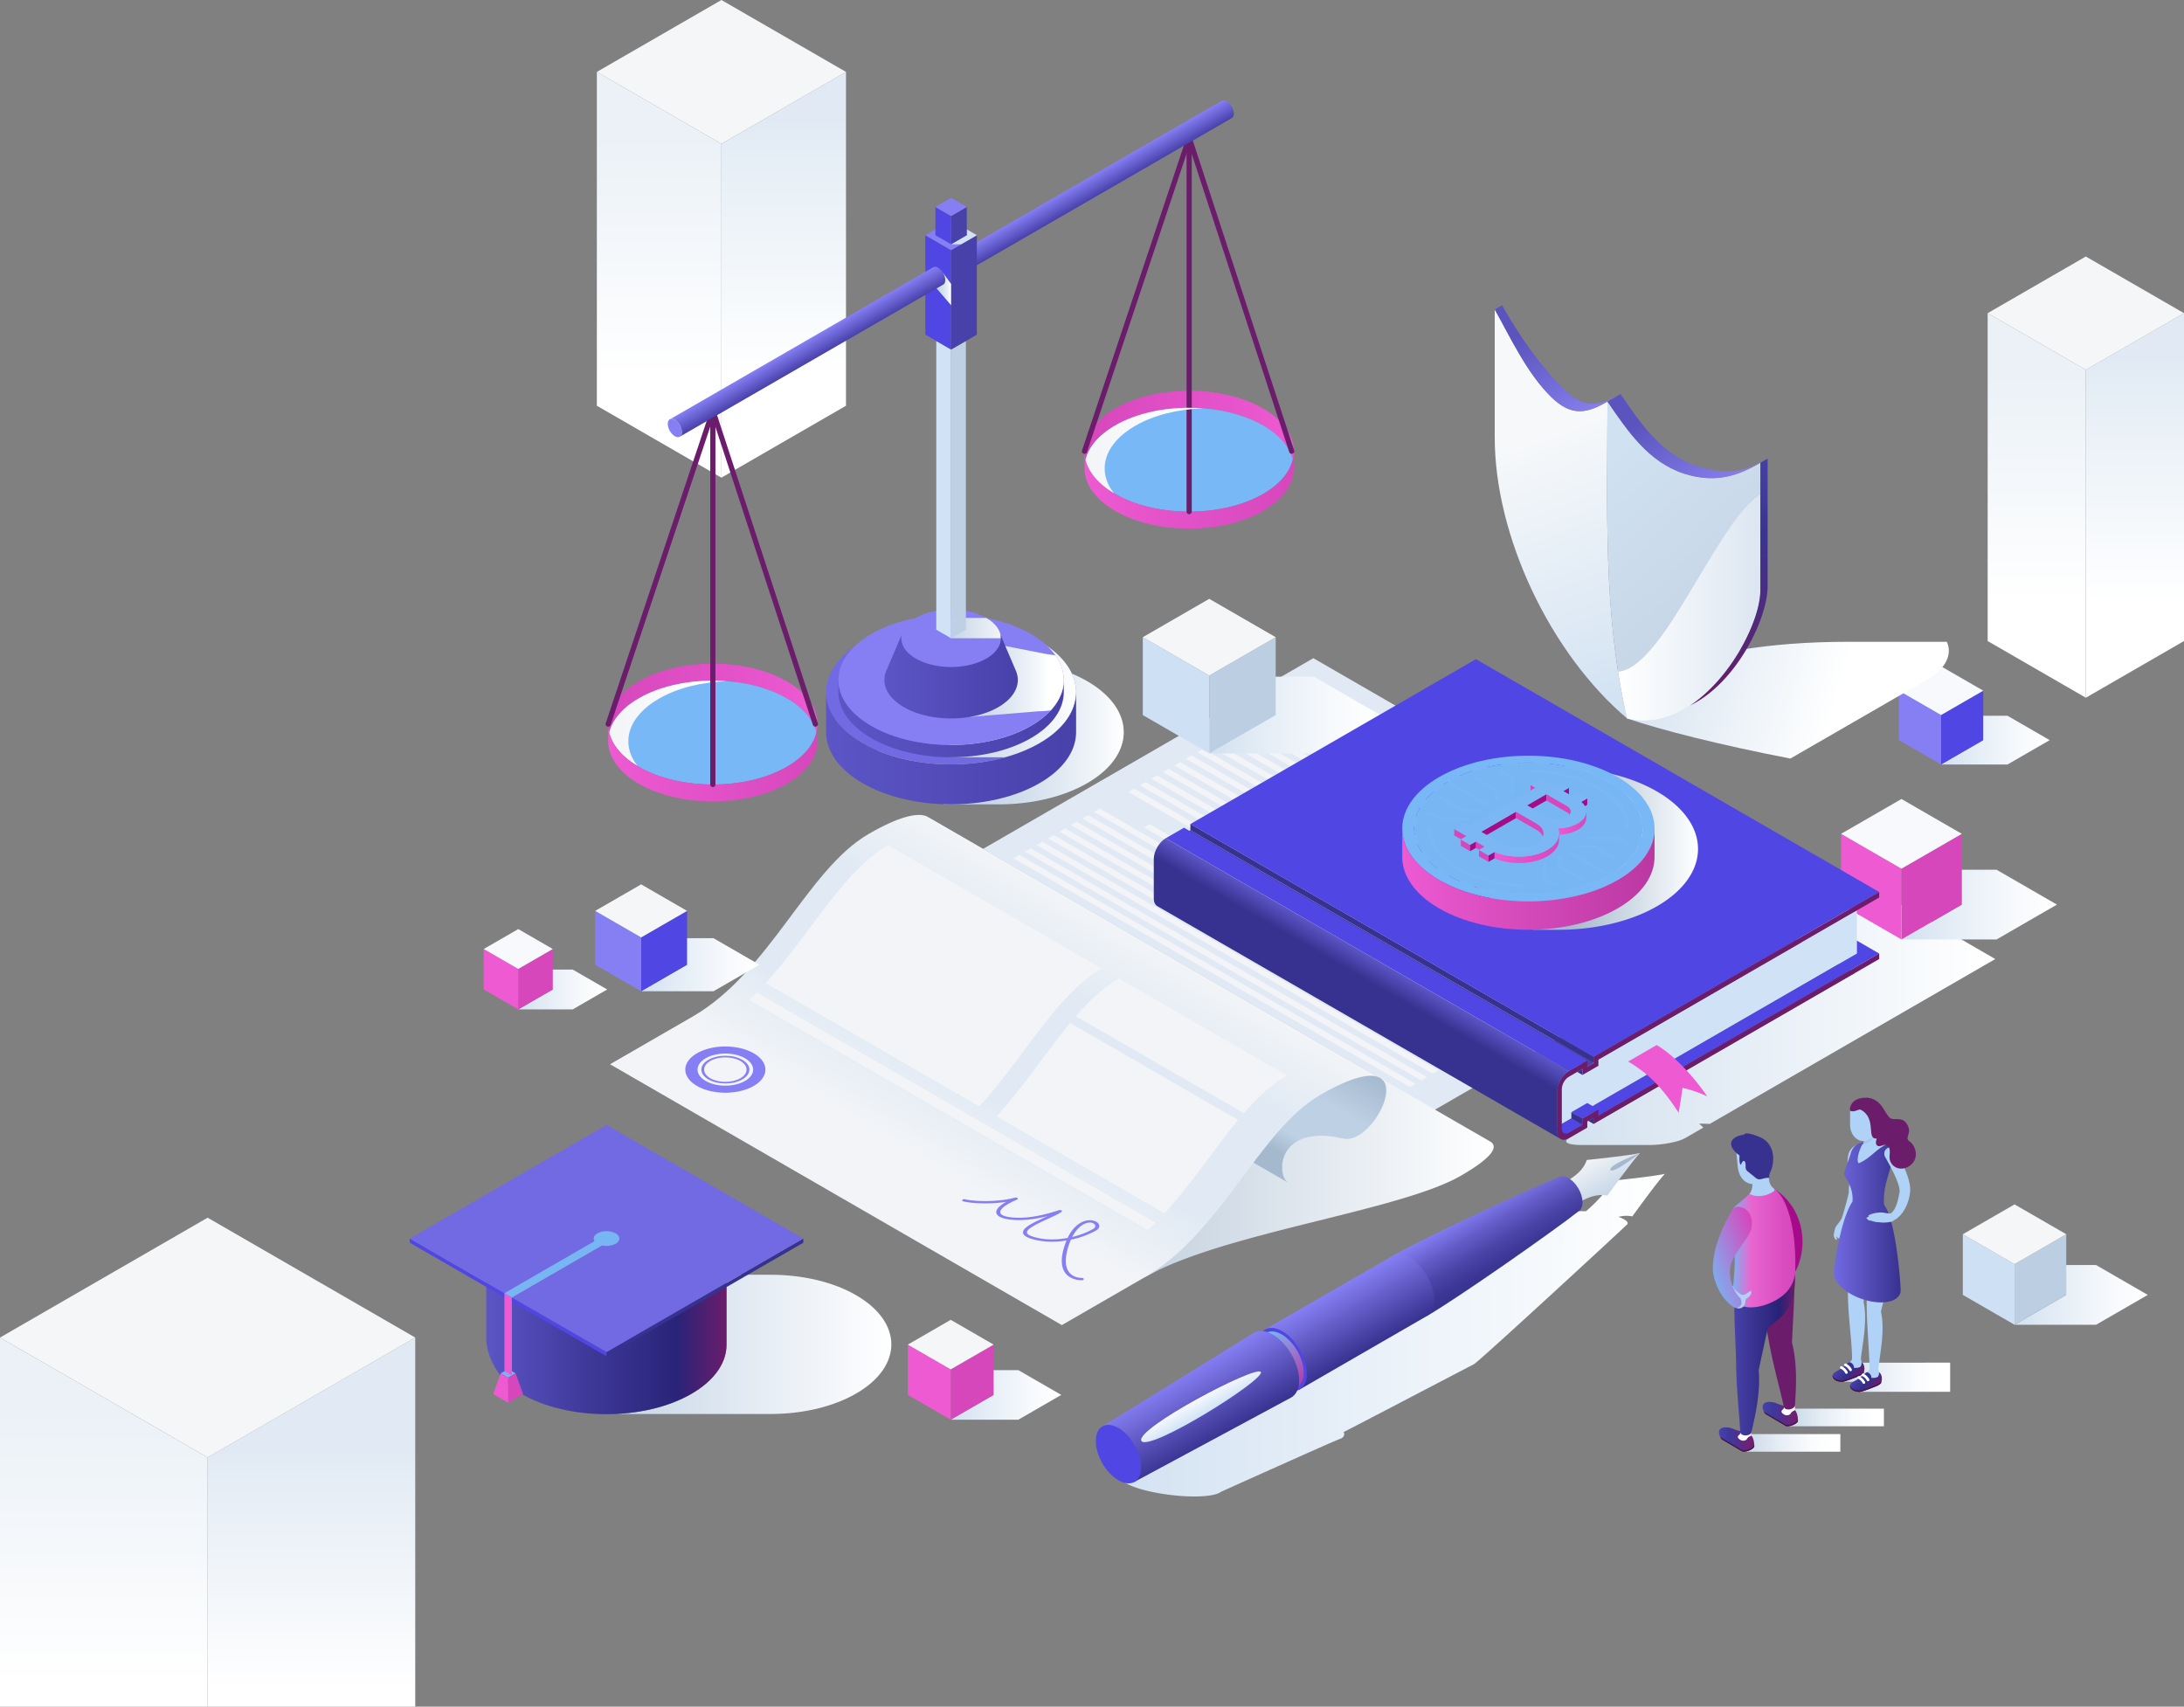 <?xml version="1.0"?>
<svg xmlns="http://www.w3.org/2000/svg" xmlns:xlink="http://www.w3.org/1999/xlink" viewBox="0 0 1658.01 1295.618" id="Bitcointrading">
  <rect x="0" y="0" width="1658.01" height="1295.618" fill="#808080" stroke="none"/>
  <defs>
    <linearGradient id="a" x1="594.963" x2="594.963" y1="362.621" y2="54.596" gradientUnits="userSpaceOnUse">
      <stop offset=".247" stop-color="#ffffff" class="stopColorffffff svgShape"/>
      <stop offset=".782" stop-color="#e6eef6" class="stopColore6eaf6 svgShape"/>
      <stop offset=".882" stop-color="#e1eaf4" class="stopColore1e5f4 svgShape"/>
    </linearGradient>
    <linearGradient id="b" x1="500.395" x2="500.395" y1="362.621" y2="54.596" gradientUnits="userSpaceOnUse">
      <stop offset=".247" stop-color="#ffffff" class="stopColorffffff svgShape"/>
      <stop offset=".842" stop-color="#ebf1f7" class="stopColorebeef7 svgShape"/>
    </linearGradient>
    <linearGradient id="o" x1="1620.745" x2="1620.745" y1="529.684" y2="237.751" xlink:href="#a"/>
    <linearGradient id="p" x1="1546.218" x2="1546.218" y1="529.684" y2="237.751" xlink:href="#b"/>
    <linearGradient id="q" x1="717.436" x2="1133.95" y1="874.279" y2="874.279" gradientUnits="userSpaceOnUse">
      <stop offset="0" stop-color="#a5b9ce" class="stopColora5aace svgShape"/>
      <stop offset="1" stop-color="#ffffff" class="stopColorffffff svgShape"/>
    </linearGradient>
    <linearGradient id="r" x1="815.288" x2="867.163" y1="803.942" y2="714.093" gradientUnits="userSpaceOnUse">
      <stop offset=".156" stop-color="#a5b9ce" class="stopColora5aace svgShape"/>
      <stop offset=".32" stop-color="#bdd0e4" class="stopColorbdc1e4 svgShape"/>
      <stop offset=".644" stop-color="#bdd0e4" class="stopColorbdc1e4 svgShape"/>
      <stop offset="1" stop-color="#a5b9ce" class="stopColora5aace svgShape"/>
    </linearGradient>
    <linearGradient id="s" x1="683.644" x2="825.251" y1="935.269" y2="689.999" gradientUnits="userSpaceOnUse">
      <stop offset=".204" stop-color="#f2f4f7" class="stopColorf2f2f7 svgShape"/>
      <stop offset=".431" stop-color="#e1eaf4" class="stopColore1e5f4 svgShape"/>
      <stop offset=".787" stop-color="#e1eaf4" class="stopColore1e5f4 svgShape"/>
      <stop offset="1" stop-color="#f2f4f7" class="stopColorf2f2f7 svgShape"/>
    </linearGradient>
    <linearGradient id="i" x1="1188.972" x2="1514.759" y1="771.926" y2="771.926" gradientUnits="userSpaceOnUse">
      <stop offset="0" stop-color="#d3e1ef" class="stopColord3d7ef svgShape"/>
      <stop offset=".059" stop-color="#d6e3f0" class="stopColord6daf0 svgShape"/>
      <stop offset=".983" stop-color="#ffffff" class="stopColorffffff svgShape"/>
    </linearGradient>
    <linearGradient id="c" x1="721.754" x2="805.654" y1="1058.974" y2="1058.974" gradientUnits="userSpaceOnUse">
      <stop offset="0" stop-color="#d1e0f0" class="stopColord1d6f0 svgShape"/>
      <stop offset=".26" stop-color="#e1ebf5" class="stopColore1e4f5 svgShape"/>
      <stop offset=".711" stop-color="#f7f9fc" class="stopColorf7f8fc svgShape"/>
      <stop offset="1" stop-color="#ffffff" class="stopColorffffff svgShape"/>
    </linearGradient>
    <linearGradient id="t" x1="1443.516" x2="1561.535" y1="686.743" y2="686.743" xlink:href="#c"/>
    <linearGradient id="u" x1="1473.572" x2="1556.059" y1="561.881" y2="561.881" xlink:href="#c"/>
    <linearGradient id="v" x1="1529.369" x2="1630.502" y1="983.039" y2="983.039" xlink:href="#c"/>
    <linearGradient id="w" x1="486.732" x2="576.535" y1="732.387" y2="732.387" xlink:href="#c"/>
    <linearGradient id="x" x1="393.45" x2="460.953" y1="751.184" y2="751.184" xlink:href="#c"/>
    <linearGradient id="y" x1="918.014" x2="1047.904" y1="542.862" y2="542.862" xlink:href="#c"/>
    <linearGradient id="z" x1="1021.834" x2="1045.745" y1="770.619" y2="729.204" gradientUnits="userSpaceOnUse">
      <stop offset=".641" stop-color="#37318f" class="stopColor34318f svgShape"/>
      <stop offset=".726" stop-color="#403a9d" class="stopColor3c3a9d svgShape"/>
      <stop offset="1" stop-color="#5c55c6" class="stopColor5555c6 svgShape"/>
    </linearGradient>
    <linearGradient id="A" x1="663.301" x2="853.102" y1="555.855" y2="555.855" gradientUnits="userSpaceOnUse">
      <stop offset=".428" stop-color="#c6d6e7" class="stopColorc6cbe7 svgShape"/>
      <stop offset=".581" stop-color="#d0ddeb" class="stopColord0d4eb svgShape"/>
      <stop offset=".842" stop-color="#ebf1f7" class="stopColorebedf7 svgShape"/>
      <stop offset="1" stop-color="#ffffff" class="stopColorffffff svgShape"/>
    </linearGradient>
    <linearGradient id="d" x1="461.724" x2="620.617" y1="529.984" y2="529.984" gradientUnits="userSpaceOnUse">
      <stop offset="0" stop-color="#d647bc" class="stopColord67747 svgShape"/>
      <stop offset="1" stop-color="#ed5ad2" class="stopColored995a svgShape"/>
    </linearGradient>
    <linearGradient id="f" x1="462.511" x2="551.524" y1="549.126" y2="549.126" gradientUnits="userSpaceOnUse">
      <stop offset="0" stop-color="#f2f4f7" class="stopColorf2f2f7 svgShape"/>
      <stop offset=".698" stop-color="#fcfcfd" class="stopColorfcfcfd svgShape"/>
      <stop offset=".844" stop-color="#ffffff" class="stopColorffffff svgShape"/>
    </linearGradient>
    <linearGradient id="e" x1="461.724" x2="620.617" y1="579.073" y2="579.073" gradientUnits="userSpaceOnUse">
      <stop offset="0" stop-color="#ed5ad2" class="stopColored995a svgShape"/>
      <stop offset="1" stop-color="#d647bc" class="stopColord67747 svgShape"/>
    </linearGradient>
    <linearGradient id="B" x1="823.321" x2="982.214" y1="322.834" y2="322.834" xlink:href="#d"/>
    <linearGradient id="C" x1="823.321" x2="982.214" y1="371.926" y2="371.926" xlink:href="#e"/>
    <linearGradient id="D" x1="824.112" x2="913.125" y1="341.977" y2="341.977" xlink:href="#f"/>
    <linearGradient id="h" x1="829.406" x2="837.003" y1="133.143" y2="146.302" gradientUnits="userSpaceOnUse">
      <stop offset="0" stop-color="#867ff4" class="stopColor7f7ff4 svgShape"/>
      <stop offset="1" stop-color="#4841aa" class="stopColor4141aa svgShape"/>
    </linearGradient>
    <linearGradient id="E" x1="720.808" x2="816.93" y1="522.821" y2="522.821" gradientUnits="userSpaceOnUse">
      <stop offset="0" stop-color="#c6d6e7" class="stopColorc6cbe7 svgShape"/>
      <stop offset=".268" stop-color="#d0ddeb" class="stopColord0d4eb svgShape"/>
      <stop offset=".724" stop-color="#ebf1f7" class="stopColorebedf7 svgShape"/>
      <stop offset="1" stop-color="#ffffff" class="stopColorffffff svgShape"/>
    </linearGradient>
    <linearGradient id="g" x1="627.13" x2="816.93" y1="568.082" y2="568.082" gradientUnits="userSpaceOnUse">
      <stop offset="0" stop-color="#5c55c6" class="stopColor5555c6 svgShape"/>
      <stop offset="1" stop-color="#4841aa" class="stopColor4141aa svgShape"/>
    </linearGradient>
    <linearGradient id="F" x1="636.477" x2="807.583" y1="545.552" y2="545.552" xlink:href="#g"/>
    <linearGradient id="G" x1="736.199" x2="807.583" y1="517.027" y2="517.027" gradientUnits="userSpaceOnUse">
      <stop offset="0" stop-color="#c6d6e7" class="stopColorc6cbe7 svgShape"/>
      <stop offset=".226" stop-color="#d0ddeb" class="stopColord0d4eb svgShape"/>
      <stop offset=".611" stop-color="#ebf1f7" class="stopColorebedf7 svgShape"/>
      <stop offset=".844" stop-color="#ffffff" class="stopColorffffff svgShape"/>
    </linearGradient>
    <linearGradient id="H" x1="722.03" x2="759.835" y1="476.822" y2="476.822" gradientUnits="userSpaceOnUse">
      <stop offset="0" stop-color="#c6d6e7" class="stopColorc6cbe7 svgShape"/>
      <stop offset="1" stop-color="#f2f4f7" class="stopColorf2f2f7 svgShape"/>
    </linearGradient>
    <linearGradient id="I" x1="671.379" x2="772.681" y1="513.673" y2="513.673" xlink:href="#g"/>
    <linearGradient id="J" x1="710.121" x2="722.032" y1="219.534" y2="219.534" gradientUnits="userSpaceOnUse">
      <stop offset="0" stop-color="#c6d6e7" class="stopColorc6cbe7 svgShape"/>
      <stop offset=".26" stop-color="#cad9e9" class="stopColorcacfe9 svgShape"/>
      <stop offset=".53" stop-color="#d7e2ee" class="stopColord7daee svgShape"/>
      <stop offset=".803" stop-color="#ebf1f7" class="stopColorebedf7 svgShape"/>
      <stop offset="1" stop-color="#ffffff" class="stopColorffffff svgShape"/>
    </linearGradient>
    <linearGradient id="K" x1="610.345" x2="617.941" y1="259.562" y2="272.719" xlink:href="#h"/>
    <linearGradient id="L" x1="1108.899" x2="1289.066" y1="644.309" y2="644.309" gradientUnits="userSpaceOnUse">
      <stop offset=".453" stop-color="#a5b9ce" class="stopColora5aace svgShape"/>
      <stop offset="1" stop-color="#ffffff" class="stopColorffffff svgShape"/>
    </linearGradient>
    <linearGradient id="M" x1="1064.525" x2="1256.078" y1="667.357" y2="667.357" gradientUnits="userSpaceOnUse">
      <stop offset="0" stop-color="#ed5ad2" class="stopColored995a svgShape"/>
      <stop offset="1" stop-color="#ba38a2" class="stopColorba6038 svgShape"/>
    </linearGradient>
    <linearGradient id="N" x1="1182.859" x2="1204.246" y1="624.799" y2="624.799" xlink:href="#e"/>
    <linearGradient id="O" x1="1134.601" x2="1183.611" y1="644.01" y2="644.01" xlink:href="#e"/>
    <linearGradient id="P" x1="1241.301" x2="1397.906" y1="483.503" y2="528.431" xlink:href="#i"/>
    <linearGradient id="Q" x1="1251.671" x2="1147.271" y1="539.979" y2="258.439" gradientUnits="userSpaceOnUse">
      <stop offset="0" stop-color="#d0e1f2" class="stopColord0d3f2 svgShape"/>
      <stop offset=".741" stop-color="#f6f8fa" class="stopColorf6f6fa svgShape"/>
    </linearGradient>
    <linearGradient id="R" x1="1335.417" x2="1206.198" y1="503.223" y2="360.312" gradientUnits="userSpaceOnUse">
      <stop offset="0" stop-color="#c4d2e1" class="stopColorc4c8e1 svgShape"/>
      <stop offset="1" stop-color="#d0e1f2" class="stopColord0d3f2 svgShape"/>
    </linearGradient>
    <linearGradient id="S" x1="1228.435" x2="1336.391" y1="461.225" y2="461.225" gradientUnits="userSpaceOnUse">
      <stop offset="0" stop-color="#ffffff" class="stopColorffffff svgShape"/>
      <stop offset="1" stop-color="#dce6f1" class="stopColordce0f1 svgShape"/>
    </linearGradient>
    <linearGradient id="j" x1="1156.315" x2="1208.003" y1="222.457" y2="311.982" gradientUnits="userSpaceOnUse">
      <stop offset=".259" stop-color="#5b54be" class="stopColor5457be svgShape"/>
      <stop offset=".941" stop-color="#817ae7" class="stopColor7a7de7 svgShape"/>
      <stop offset="1" stop-color="#857eeb" class="stopColor7e80eb svgShape"/>
    </linearGradient>
    <linearGradient id="T" x1="1256.565" x2="1305.705" y1="283.939" y2="369.051" xlink:href="#j"/>
    <linearGradient id="U" x1="1312.526" x2="1312.526" y1="535.542" y2="348.132" gradientUnits="userSpaceOnUse">
      <stop offset="0" stop-color="#671d67" class="stopColor1d1e67 svgShape"/>
      <stop offset=".703" stop-color="#3b3590" class="stopColor353790 svgShape"/>
      <stop offset="1" stop-color="#4640a3" class="stopColor4043a3 svgShape"/>
    </linearGradient>
    <linearGradient id="V" x1="851.015" x2="1263.925" y1="1013.605" y2="1013.605" gradientUnits="userSpaceOnUse">
      <stop offset="0" stop-color="#d3e2f2" class="stopColord3d8f2 svgShape"/>
      <stop offset=".434" stop-color="#e8f0f8" class="stopColore8eaf8 svgShape"/>
      <stop offset="1" stop-color="#ffffff" class="stopColorffffff svgShape"/>
    </linearGradient>
    <linearGradient id="W" x1="1212.052" x2="1227.673" y1="876.329" y2="903.384" gradientUnits="userSpaceOnUse">
      <stop offset="0" stop-color="#f2f4f7" class="stopColorf2f2f7 svgShape"/>
      <stop offset="1" stop-color="#c6d6e7" class="stopColorc6cbe7 svgShape"/>
    </linearGradient>
    <linearGradient id="X" x1="1121.009" x2="1147.276" y1="916.597" y2="962.093" gradientUnits="userSpaceOnUse">
      <stop offset="0" stop-color="#867ff4" class="stopColor7f7ff4 svgShape"/>
      <stop offset=".315" stop-color="#645dc9" class="stopColor5f5dc9 svgShape"/>
      <stop offset=".597" stop-color="#4b45a9" class="stopColor4745a9 svgShape"/>
      <stop offset=".835" stop-color="#3c3696" class="stopColor393696 svgShape"/>
      <stop offset="1" stop-color="#37318f" class="stopColor34318f svgShape"/>
    </linearGradient>
    <linearGradient id="k" x1="1015.142" x2="1041.426" y1="977.695" y2="1023.221" gradientUnits="userSpaceOnUse">
      <stop offset="0" stop-color="#867ff4" class="stopColor7f7ff4 svgShape"/>
      <stop offset=".365" stop-color="#6962ce" class="stopColor6362ce svgShape"/>
      <stop offset="1" stop-color="#37318f" class="stopColor34318f svgShape"/>
    </linearGradient>
    <linearGradient id="Y" x1="961.206" x2="984.85" y1="1011.888" y2="1052.841" gradientUnits="userSpaceOnUse">
      <stop offset="0" stop-color="#78b5f3" class="stopColorf3b378 svgShape"/>
      <stop offset="1" stop-color="#ba38a2" class="stopColorba6038 svgShape"/>
    </linearGradient>
    <linearGradient id="Z" x1="900.314" x2="928.662" y1="1041.61" y2="1090.711" xlink:href="#k"/>
    <linearGradient id="aa" x1="908.616" x2="915.094" y1="1062.13" y2="1073.351" gradientUnits="userSpaceOnUse">
      <stop offset="0" stop-color="#f7f9fc" class="stopColorf7f7fc svgShape"/>
      <stop offset="1" stop-color="#d0e3f6" class="stopColord0d4f6 svgShape"/>
    </linearGradient>
    <linearGradient id="m" x1="1396.906" x2="1480.484" y1="1045.558" y2="1045.558" gradientUnits="userSpaceOnUse">
      <stop offset="0" stop-color="#c6d6e7" class="stopColorc6cbe7 svgShape"/>
      <stop offset=".077" stop-color="#cedcea" class="stopColorced2ea svgShape"/>
      <stop offset=".398" stop-color="#e9eff6" class="stopColore9ebf6 svgShape"/>
      <stop offset=".682" stop-color="#f9fbfd" class="stopColorf9fafd svgShape"/>
      <stop offset=".899" stop-color="#ffffff" class="stopColorffffff svgShape"/>
    </linearGradient>
    <linearGradient id="l" x1="45.904" x2="61.696" y1="983.08" y2="974.619" gradientTransform="scale(-1 1) rotate(-9.265 -287.724 10006.504)" gradientUnits="userSpaceOnUse">
      <stop offset="0" stop-color="#6b1c6b" class="stopColor1e1c6b svgShape"/>
      <stop offset=".519" stop-color="#342e8a" class="stopColor2f2e8a svgShape"/>
      <stop offset="1" stop-color="#4841aa" class="stopColor4141aa svgShape"/>
    </linearGradient>
    <linearGradient id="ab" x1="31.596" x2="47.385" y1="988.469" y2="980.008" xlink:href="#l"/>
    <linearGradient id="ac" x1="1392.093" x2="1442.898" y1="927.588" y2="927.588" gradientUnits="userSpaceOnUse">
      <stop offset="0" stop-color="#726ae2" class="stopColor6a6ae2 svgShape"/>
      <stop offset="1" stop-color="#37318f" class="stopColor34318f svgShape"/>
    </linearGradient>
    <linearGradient id="ad" x1="1552.477" x2="1625.199" y1="1095.395" y2="1095.395" gradientTransform="translate(-228.072)" xlink:href="#m"/>
    <linearGradient id="ae" x1="1543.482" x2="1616.199" y1="1076.093" y2="1076.093" gradientTransform="translate(-186.014)" xlink:href="#m"/>
    <linearGradient id="n" x1="153.92" x2="180.726" y1="1073.536" y2="1073.536" gradientTransform="translate(1184.201)" gradientUnits="userSpaceOnUse">
      <stop offset="0" stop-color="#4841aa" class="stopColor4141aa svgShape"/>
      <stop offset=".308" stop-color="#3e389b" class="stopColor38389b svgShape"/>
      <stop offset=".903" stop-color="#722072" class="stopColor222072 svgShape"/>
      <stop offset="1" stop-color="#6b1c6b" class="stopColor1e1c6b svgShape"/>
    </linearGradient>
    <linearGradient id="af" x1="120.774" x2="147.58" y1="1092.828" y2="1092.828" xlink:href="#n"/>
    <linearGradient id="ag" x1="132.417" x2="178.499" y1="1028.78" y2="1028.78" gradientTransform="translate(1184.201)" gradientUnits="userSpaceOnUse">
      <stop offset="0" stop-color="#4841aa" class="stopColor4141aa svgShape"/>
      <stop offset=".293" stop-color="#3a3493" class="stopColor343493 svgShape"/>
      <stop offset=".743" stop-color="#272276" class="stopColor242276 svgShape"/>
      <stop offset="1" stop-color="#6b1c6b" class="stopColor1e1c6b svgShape"/>
    </linearGradient>
    <linearGradient id="ah" x1="130.635" x2="178.772" y1="946.078" y2="946.078" gradientTransform="translate(1184.201)" gradientUnits="userSpaceOnUse">
      <stop offset="0" stop-color="#78b5f3" class="stopColorf3b378 svgShape"/>
      <stop offset=".298" stop-color="#e866d0" class="stopColore89d66 svgShape"/>
      <stop offset=".741" stop-color="#db4fc2" class="stopColordb814f svgShape"/>
      <stop offset="1" stop-color="#d647bc" class="stopColord67747 svgShape"/>
    </linearGradient>
    <linearGradient id="ai" x1="1317.826" x2="1275.081" y1="963.139" y2="948.105" gradientTransform="matrix(-1 0 0 1 2611.791 0)" gradientUnits="userSpaceOnUse">
      <stop offset="0" stop-color="#78b5f3" class="stopColorf3b378 svgShape"/>
      <stop offset="1" stop-color="#d647bc" class="stopColord67747 svgShape"/>
    </linearGradient>
    <linearGradient id="aj" x1="236.43" x2="236.43" y1="1516.172" y2="1015.431" gradientUnits="userSpaceOnUse">
      <stop offset=".465" stop-color="#ffffff" class="stopColorffffff svgShape"/>
      <stop offset=".829" stop-color="#e1eaf4" class="stopColore1e5f4 svgShape"/>
    </linearGradient>
    <linearGradient id="ak" x1="78.809" x2="78.809" y1="1516.172" y2="1015.431" gradientUnits="userSpaceOnUse">
      <stop offset=".474" stop-color="#ffffff" class="stopColorffffff svgShape"/>
      <stop offset=".891" stop-color="#ebf1f7" class="stopColorebeef7 svgShape"/>
    </linearGradient>
    <linearGradient id="al" x1="467.242" x2="676.679" y1="1020.604" y2="1020.604" gradientUnits="userSpaceOnUse">
      <stop offset="0" stop-color="#c6d6e7" class="stopColorc6cbe7 svgShape"/>
      <stop offset=".446" stop-color="#e1e9f2" class="stopColore1e4f2 svgShape"/>
      <stop offset="1" stop-color="#ffffff" class="stopColorffffff svgShape"/>
    </linearGradient>
    <linearGradient id="am" x1="369.107" x2="551.546" y1="1008.551" y2="1008.551" gradientUnits="userSpaceOnUse">
      <stop offset="0" stop-color="#5c55c6" class="stopColor5555c6 svgShape"/>
      <stop offset=".414" stop-color="#3f399a" class="stopColor3a399a svgShape"/>
      <stop offset=".794" stop-color="#292478" class="stopColor262478 svgShape"/>
      <stop offset="1" stop-color="#6b1c6b" class="stopColor1e1c6b svgShape"/>
    </linearGradient>
  </defs>
  <g style="isolation:isolate" fill="#010001" class="color000000 svgShape">
    <g fill="#010001" class="color000000 svgShape">
      <g data-name="Back blocks" fill="#010001" class="color000000 svgShape">
        <path fill="url(#a)" d="m547.678 362.621 94.571-54.599V54.596l-94.571 54.598v253.427z"/>
        <path fill="url(#b)" d="m547.678 362.621-94.566-54.599V54.596l94.566 54.598v253.427z"/>
        <path fill="#f4f6f8" d="m547.678 109.194-94.566-54.598L547.678 0l94.571 54.596-94.571 54.598z" class="colorf2f4f9 svgShape"/>
        <path fill="url(#o)" d="m1583.481 529.684 74.529-43.028V237.751l-74.529 43.029v248.904z"/>
        <path fill="url(#p)" d="m1583.481 529.684-74.526-43.028V237.751l74.526 43.029v248.904z"/>
        <path fill="#f4f6f8" d="m1583.481 280.78-74.526-43.029 74.526-43.026 74.529 43.026-74.529 43.029z" class="colorf2f4f9 svgShape"/>
      </g>
      <g data-name="Paper document" fill="#010001" class="color000000 svgShape">
        <path fill="#e1eaf4" d="M1340.028 697.697 997.046 499.674 700.876 670.67l.014.008-41.413 23.908c-11.424 6.598-19.013 8.027-23.572 5.79l341.858 197.37c4.386 3.11 12.28 2.034 24.702-5.136l136.658-78.903-.015-.008ZM635.905 700.376l-1.084-.626a8.133 8.133 0 0 0 1.084.626Z" class="colore1e5f4 svgShape"/>
        <path d="M1096.412 810.133 795.603 636.46l4.36-2.516 300.809 173.671-4.36 2.518zM1105.132 805.098 804.323 631.425l4.36-2.516 300.81 173.671-4.361 2.518zM1113.853 800.063 813.043 626.39l4.36-2.516 300.81 173.671-4.36 2.518zM1122.573 795.028 821.764 621.355l4.36-2.516 300.809 173.671-4.36 2.518zM1131.294 789.993 830.484 616.32l4.36-2.516 300.81 173.671-4.36 2.518zM1140.014 784.958 868.548 628.226l4.36-2.516 271.466 156.73-4.36 2.518zM1133.197 760.882 856.646 601.214l4.36-2.515 276.551 159.665-4.36 2.518zM1166.176 769.852l-300.81-173.673 4.36-2.515 300.81 173.671-4.36 2.517zM1174.896 764.817 874.087 591.144l4.36-2.515L1179.256 762.3l-4.36 2.517zM1183.617 759.782l-300.81-173.673 4.36-2.516 300.81 173.672-4.36 2.517zM1192.337 754.747 891.528 581.074l4.36-2.516 300.809 173.671-4.36 2.518zM1201.057 749.712 900.248 576.039l4.36-2.516 300.81 173.671-4.361 2.518zM1209.778 744.677 908.969 571.004l4.36-2.516 300.809 173.671-4.36 2.518zM1218.498 739.642 917.689 565.969l4.36-2.516 300.81 173.671-4.361 2.518zM1227.219 734.607l-300.81-173.673 4.361-2.516 300.809 173.671-4.36 2.518zM1235.939 729.572 935.13 555.899l4.36-2.516 300.81 173.671-4.361 2.518zM1244.66 724.536 943.85 550.864l4.36-2.516 300.81 173.671-4.36 2.517zM1253.38 719.501 952.571 545.828l4.36-2.515 300.809 173.671-4.36 2.517zM1262.101 714.466 987.43 555.884l4.36-2.516 274.671 158.581-4.36 2.517zM1223.493 661.742l-168.913-97.298 4.36-2.516 168.913 97.296-4.36 2.518zM1087.692 815.168l-300.81-173.673 4.36-2.515 300.81 173.671-4.36 2.517zM1078.972 820.204 778.162 646.53l4.36-2.515 300.81 173.671-4.36 2.518zM1070.251 825.239 769.442 651.566l4.36-2.516 300.809 173.671-4.36 2.518z" style="mix-blend-mode:multiply" fill="#f2f4f7" class="colorf2f2f7 svgShape"/>
        <path d="M1132.665 867.643a7.786 7.786 0 0 0-2.002-1.4l-151.426-87.426-261.801 103.498 151.426 87.426 10.67-5.583c62.948-30.149 185.433-46.14 229.447-71.553 22.569-13.03 27.806-20.824 23.686-24.962Z" style="mix-blend-mode:multiply" fill="url(#q)"/>
        <path fill="url(#r)" d="M634.821 699.75c-3.082-2.156-4.447-6.357-4.447-11.955 0-13.589 12.512-29.442 46.238-21.451 18.82 4.456 44.551-39.301 26.886-46.64l342.204 197.73c19.183 6.368-7.018 51.452-26.106 46.931-33.726-7.989-46.238 7.864-46.238 21.451 0 5.572 1.355 9.763 4.405 11.93Z"/>
        <path fill="url(#s)" d="m806.109 1005.974 62.753-36.233c58.63-33.846 86.947-111.695 133.605-138.631 22.568-13.03 36.068-16.054 43.235-13.675l-342.204-197.73c-6.942-2.886-20.6-.139-44.017 13.383-46.656 26.935-74.974 104.786-133.603 138.634l-62.753 36.229Z"/>
        <path fill="#867ff4" d="M822.81 970.947c-.074-.482-.806-.836-1.633-.796a13.075 13.075 0 0 1-7.015-1.969c-3.926-2.556-7.585-8.618-2.737-22.992a45.483 45.483 0 0 1 1.596-4.08 67.087 67.087 0 0 0 18.889-6.836c2.67-1.54 3.38-3.721 1.806-5.562-1.392-1.628-4.281-2.524-7.356-2.289-3.176.252-10.512 2.12-15.855 13.362-8.284 1.561-17.607 1.79-26.21-.916-2.962-.936-4.481-1.943-4.65-3.082-.442-3.01 8.46-7.075 15.616-10.338 4.262-1.947 8.286-3.785 10.58-5.413a.62.62 0 0 0-.015-1.113 2.32 2.32 0 0 0-1.885-.2c-6.966 2.231-21.449 6.879-35.538 5.524-3.582-.345-8.037-1.197-8.903-3.293-1.085-2.614 3.62-6.454 12.592-10.255.623-.265.796-.762.402-1.147a2.177 2.177 0 0 0-1.93-.346c-13.316 3.556-30.918 2.99-37.996 1.242a2.044 2.044 0 0 0-1.985.458c-.328.442.03.952.795 1.14 6.386 1.58 19.916 2.288 32.466.377-5.785 3.245-8.357 6.341-7.284 8.935.694 1.67 3.225 3.826 11.349 4.611 9.835.943 19.65-.777 27.316-2.732-.609.277-1.21.558-1.837.842-8.52 3.887-17.33 7.906-16.75 11.856.256 1.742 2.346 3.245 6.208 4.465 8.806 2.77 18.266 2.732 26.793 1.336-.41.983-.8 2.01-1.175 3.114-4.103 12.16-2.92 20.417 3.52 24.542a17.627 17.627 0 0 0 9.458 2.497c.827-.044 1.44-.462 1.368-.942Zm3.956-42.793a5.056 5.056 0 0 1 4.246 1.334c.785.92.872 2.334-1.236 3.554a61.725 61.725 0 0 1-15.745 5.986c3.907-7.477 8.897-10.575 12.735-10.874ZM572.154 799.604c-11.873-6.857-31.122-6.857-42.994 0-11.871 6.852-11.871 17.965 0 24.823 11.872 6.852 31.12 6.852 42.994 0 11.87-6.858 11.87-17.971 0-24.823Zm-36.412 21.02c-8.238-4.757-8.236-12.468 0-17.224 8.232-4.75 21.594-4.75 29.83 0 8.236 4.758 8.236 12.472 0 17.224-8.234 4.755-21.594 4.755-29.83 0Z" class="color7f7ff4 svgShape"/>
        <path fill="#867ff4" d="M563.542 804.573c-7.115-4.109-18.652-4.104-25.77 0-7.111 4.111-7.113 10.772 0 14.879 7.116 4.107 18.655 4.107 25.77 0 7.113-4.107 7.113-10.772 0-14.879Zm-24.286 14.021c-6.295-3.633-6.289-9.528 0-13.163 6.293-3.634 16.506-3.634 22.797 0 6.295 3.635 6.295 9.53 0 13.163-6.289 3.635-16.504 3.635-22.797 0Z" class="color7f7ff4 svgShape"/>
        <path d="m568.7 759.07 302.79 174.814a209.024 209.024 0 0 0 5.775-5.63l-302.79-174.812a206.183 206.183 0 0 1-5.775 5.628ZM756.514 847.508l127.524 73.625c20.714-22.626 37.887-49.106 55.916-70.86l-127.522-73.628c-18.03 21.758-35.206 48.236-55.918 70.863ZM849.495 742.79v.004c-11.808 6.82-22.445 16.895-32.697 28.69l127.524 73.626c10.254-11.796 20.89-21.872 32.697-28.692ZM836.435 735.256h.006l-162.21-93.654c-34.451 19.893-58.932 67.525-92.98 104.719l162.203 93.648c34.05-37.196 58.528-84.822 92.98-104.713Z" style="mix-blend-mode:multiply" fill="#f2f4f7" class="colorf2f2f7 svgShape"/>
      </g>
      <path d="m1514.759 728.066-92.618-53.473-62.562 36.121 48.54 28.025-196.479 113.436-1.813 1.046-4.071-2.35-.756.435v4.703l-1.814 1.046-12.077 6.974c-4.996 2.883-.934 5.23 9.056 5.229h51.928c9.99.001 22.182-2.346 27.175-5.229l12.077-6.974 1.813-1.046-3.29-3.016 8.118.228 1.813-1.046 152.398-87.988Z" style="mix-blend-mode:multiply" fill="url(#i)" data-name="Shadow from book"/>
      <g data-name="Middle-size blocks" fill="#010001" class="color000000 svgShape">
        <path style="mix-blend-mode:multiply" fill="url(#c)" d="M773.08 1040.162h-51.326l32.58 18.816-32.58 18.807h51.326l32.574-18.807-32.574-18.816z"/>
        <path fill="#d647bc" d="m721.754 1077.785 32.58-18.807v-38.195l-32.58 18.801v38.201z" class="colord67747 svgShape"/>
        <path fill="#ed5ad2" d="m721.754 1077.785-32.58-18.807v-38.195l32.58 18.801v38.201z" class="colored995a svgShape"/>
        <path fill="#f4f6f8" d="m721.754 1039.584-32.58-18.801 32.58-18.807 32.58 18.807-32.58 18.801z" class="colorf5f5fa svgShape"/>
        <path style="mix-blend-mode:multiply" fill="url(#t)" d="M1515.713 660.283h-72.197l45.828 26.463-45.828 26.457h72.197l45.822-26.457-45.822-26.463z"/>
        <path fill="#d647bc" d="m1443.516 713.203 45.828-26.457v-53.723l-45.828 26.447v53.733z" class="colord67747 svgShape"/>
        <path fill="#ed5ad2" d="m1443.516 713.203-45.829-26.457v-53.723l45.829 26.447v53.733z" class="colored995a svgShape"/>
        <path fill="#f7f9fc" d="m1443.516 659.47-45.829-26.447 45.829-26.451 45.828 26.451-45.828 26.447z" class="colorf7f7fc svgShape"/>
        <path style="mix-blend-mode:multiply" fill="url(#u)" d="M1524.033 543.387h-50.461l32.032 18.496-32.032 18.491h50.461l32.026-18.491-32.026-18.496z"/>
        <path fill="#5046e4" d="m1473.572 580.374 32.032-18.491v-37.547l-32.032 18.484v37.554z" class="color5555c6 svgShape"/>
        <path fill="#867ff4" d="m1473.572 580.374-32.029-18.491v-37.547l32.029 18.484v37.554z" class="color7f7ff4 svgShape"/>
        <path fill="#f7f9fc" d="m1473.572 542.82-32.029-18.484 32.029-18.489 32.032 18.489-32.032 18.484z" class="colorf7f7fc svgShape"/>
        <path style="mix-blend-mode:multiply" fill="url(#v)" d="M1591.238 960.365h-61.869l39.272 22.678-39.272 22.67h61.869l39.264-22.67-39.264-22.678z"/>
        <path fill="#bbcee2" d="m1529.369 1005.713 39.272-22.67v-46.039l-39.272 22.664v46.045z" class="colorbbbfe2 svgShape"/>
        <path fill="#cee1f4" d="m1529.369 1005.713-39.269-22.67v-46.039l39.269 22.664v46.045z" class="colorced2f4 svgShape"/>
        <path fill="#f4f6f8" d="m1529.369 959.668-39.269-22.664 39.269-22.666 39.272 22.666-39.272 22.664z" class="colorf5f5fa svgShape"/>
        <path style="mix-blend-mode:multiply" fill="url(#w)" d="M541.67 712.254h-54.938l34.873 20.136-34.873 20.131h54.938l34.865-20.131-34.865-20.136z"/>
        <path fill="#5046e4" d="m486.732 752.521 34.873-20.131v-40.88l-34.873 20.123v40.888z" class="color5555c6 svgShape"/>
        <path fill="#867ff4" d="m486.732 752.521-34.871-20.131v-40.88l34.871 20.123v40.888z" class="color7f7ff4 svgShape"/>
        <path fill="#f4f6f8" d="m486.732 711.633-34.871-20.123 34.871-20.129 34.873 20.129-34.873 20.123z" class="colorf5f5fa svgShape"/>
        <path style="mix-blend-mode:multiply" fill="url(#x)" d="M434.746 736.051H393.45l26.213 15.136-26.213 15.131h41.296l26.207-15.131-26.207-15.136z"/>
        <path fill="#d647bc" d="m393.45 766.318 26.213-15.131v-30.728l-26.213 15.123v30.736z" class="colord67747 svgShape"/>
        <path fill="#ed5ad2" d="m393.45 766.318-26.212-15.131v-30.728l26.212 15.123v30.736z" class="colored995a svgShape"/>
        <path fill="#f7f9fc" d="m393.45 735.582-26.212-15.123 26.212-15.133 26.213 15.133-26.213 15.123z" class="colorf7f7fc svgShape"/>
        <path style="mix-blend-mode:multiply" fill="url(#y)" d="M997.475 513.739h-79.461l50.439 29.13-50.439 29.116h79.461l50.429-29.116-50.429-29.13z"/>
        <path fill="#bbcee2" d="m918.014 571.985 50.439-29.116v-59.133l-50.439 29.108v59.141z" class="colorbbbfe2 svgShape"/>
        <path fill="#cee1f4" d="m918.014 571.985-50.44-29.116v-59.133l50.44 29.108v59.141z" class="colorced2f4 svgShape"/>
        <path fill="#f4f6f8" d="m918.014 512.844-50.44-29.108 50.44-29.114 50.439 29.114-50.439 29.108z" class="colorf5f5fa svgShape"/>
      </g>
      <g fill="#010001" class="color000000 svgShape">
        <path fill="#d0e3f6" d="m1183.863 854.265 225.83-130.382v-32.766L1183.863 821.5v32.765z" class="colord0d4f6 svgShape"/>
        <path fill="#5046e4" d="m1201.377 853.918-8.457-4.881-13.012 7.51 8.457 4.882 13.012-7.511zM1418.146 719.002l-213.152 123.062 8.457 4.883 213.152-123.062Zm-8.453 4.88 8.453-4.88-8.453-4.881ZM1209.83 802.324 903.687 625.572l216.774-125.154 306.142 176.752-216.773 125.154z" class="color5555c6 svgShape"/>
        <path fill="#37318f" d="m1209.83 807.031-306.143-176.75v-4.709l306.143 176.752v4.707z" class="color34318f svgShape"/>
        <path fill="#4841aa" d="M1205 809.82 898.857 633.068l4.83-2.787 306.143 176.75-4.83 2.789z" class="color4141aa svgShape"/>
        <path fill="#6b1c6b" d="m1201.377 816.094 1.812-1.047 8.452-4.88 1.812-1.046v-4.705l213.15-123.06v-4.186l-214.962 124.107-1.811 1.047v4.707l-4.83 2.79v-4.71l-1.81 1.047-12.08 6.973c-4.995 2.882-9.06 9.922-9.057 15.69v29.98c-.002 5.767 4.062 8.113 9.056 5.228l12.08-6.973 1.811-1.046v-4.704l4.83-2.789v4.705l1.81-1.046 214.963-124.11v-4.181l-213.152 123.062.002-2.613-.002-2.094-1.81 1.047-8.452 4.879-1.812 1.047v4.705l-10.27 5.927c-2.996 1.731-5.433.325-5.433-3.136v-29.98a12.027 12.027 0 0 1 5.433-9.413l10.27-5.928Z" class="color1e1c6b svgShape"/>
        <path fill="#5046e4" d="m1191.109 813.131-306.142-176.75 13.89-8.02L1205 805.111l-13.891 8.02z" class="color5555c6 svgShape"/>
        <path fill="url(#z)" d="M1182.053 858.8v-29.98c-.002-5.767 4.062-12.807 9.056-15.69L884.967 636.38c-4.994 2.883-9.059 9.923-9.057 15.688v29.98c-.002 2.99 1.098 5.051 2.844 5.95v.014l305.734 176.507v-.011c-1.506-.998-2.435-2.957-2.435-5.707Z"/>
        <path fill="#5046e4" d="m1213.451 842.24-8.457-4.883-12.074 6.973 8.457 4.883 12.074-6.973z" class="color5555c6 svgShape"/>
        <path fill="#37318f" d="m1201.377 811.388-4.076 2.352 4.076 2.354v-4.706zM1201.377 849.213l-8.457-4.883v4.707l8.457 4.881v-4.705zM1209.83 848.515l-4.074 2.356 4.074 2.351v-4.707z" class="color34318f svgShape"/>
      </g>
      <path fill="#ed5ad2" d="M1277.254 825.86c-.346 3.845-2.098 14.433-2.916 18.915-13.666-21.166-24.627-30.771-38.324-38.894 3.61-2.086 13.802-7.971 21.65-12.5 13.664 7.867 28.842 24.894 38.324 38.894a91.91 91.91 0 0 0-18.734-6.416Z" class="colored995a svgShape"/>
      <g fill="#010001" class="color000000 svgShape">
        <path d="M825.305 517.111c-18.53-10.699-42.82-16.049-67.103-16.046H716.4v5.602a111.43 111.43 0 0 0-25.302 10.444c-18.534 10.7-27.797 24.723-27.797 38.742 0 14.024 9.267 28.045 27.797 38.743A111.497 111.497 0 0 0 716.4 605.04v5.604h41.802c24.286 0 48.57-5.349 67.103-16.048 18.533-10.7 27.797-24.723 27.797-38.744-.004-14.022-9.267-28.04-27.797-38.74Z" style="mix-blend-mode:multiply" fill="url(#A)"/>
        <path fill="url(#d)" d="M484.993 530.15c15.515-8.956 35.846-13.432 56.177-13.432 20.327-.002 40.662 4.476 56.174 13.432 12.67 7.313 20.158 16.48 22.481 25.99a27.147 27.147 0 0 0 .792-6.45c-.004-11.738-7.758-23.477-23.273-32.43-15.512-8.957-35.847-13.436-56.174-13.433-20.331 0-40.662 4.476-56.177 13.432-15.515 8.958-23.27 20.696-23.27 32.434a27.122 27.122 0 0 0 .788 6.447c2.327-9.51 9.816-18.677 22.482-25.99Z"/>
        <path fill="#79b8f7" d="M484.993 582.128c15.515 8.953 35.846 13.431 56.177 13.431 20.331 0 40.662-4.48 56.174-13.431 12.665-7.312 20.158-16.482 22.481-25.988-2.323-9.51-9.812-18.677-22.481-25.99-15.512-8.956-35.847-13.434-56.174-13.432-20.331 0-40.662 4.476-56.177 13.432-12.666 7.313-20.155 16.48-22.482 25.99 2.327 9.506 9.816 18.676 22.482 25.988Z" class="colorf7c479 svgShape"/>
        <path d="M500.2 530.415c14.273-8.24 32.643-12.627 51.324-13.26-3.439-.26-6.892-.438-10.354-.437-20.331 0-40.662 4.476-56.177 13.432-12.666 7.313-20.155 16.48-22.482 25.99 2.265 9.253 9.436 18.182 21.497 25.395-13.138-16.825-7.75-37.296 16.192-51.12Z" style="mix-blend-mode:multiply" fill="url(#f)"/>
        <path fill="url(#e)" d="M597.344 582.128c-15.512 8.951-35.843 13.431-56.174 13.431-20.331 0-40.662-4.478-56.177-13.431-15.512-8.958-23.27-20.696-23.27-32.435v12.89c0 11.739 7.758 23.477 23.27 32.435 15.515 8.96 35.846 13.434 56.177 13.434 20.331 0 40.662-4.482 56.174-13.438 15.515-8.958 23.273-20.696 23.273-32.432v-12.889c-.004 11.739-7.758 23.477-23.273 32.435Z"/>
        <path fill="#6b1c6b" d="M541.17 597.526a1.967 1.967 0 0 1-1.966-1.967V311.758a1.967 1.967 0 0 1 3.934 0v283.801a1.967 1.967 0 0 1-1.967 1.967Z" class="color1e1c6b svgShape"/>
        <path fill="#6b1c6b" d="M619.003 551.66a1.968 1.968 0 0 1-1.87-1.355l-77.831-237.936a1.967 1.967 0 0 1 3.738-1.223l77.832 237.936a1.967 1.967 0 0 1-1.869 2.578Z" class="color1e1c6b svgShape"/>
        <path fill="#6b1c6b" d="M461.724 551.66a1.967 1.967 0 0 1-1.866-2.59l79.448-237.935a1.967 1.967 0 0 1 3.73 1.246L463.59 550.316a1.968 1.968 0 0 1-1.865 1.344Z" class="color1e1c6b svgShape"/>
        <path fill="url(#B)" d="M846.59 323.004c15.515-8.956 35.846-13.432 56.177-13.432 20.331-.004 40.662 4.476 56.174 13.432 12.67 7.314 20.158 16.48 22.485 25.986a27.277 27.277 0 0 0 .788-6.448c0-11.736-7.758-23.474-23.273-32.43-15.512-8.956-35.843-13.438-56.174-13.434-20.331 0-40.662 4.478-56.177 13.434-15.512 8.958-23.27 20.698-23.27 32.434a26.885 26.885 0 0 0 .792 6.444c2.323-9.505 9.812-18.672 22.478-25.986Z"/>
        <path fill="#79b8f7" d="M846.59 374.98c15.515 8.956 35.846 13.432 56.177 13.432 20.335 0 40.662-4.478 56.174-13.432 12.67-7.314 20.158-16.481 22.485-25.99-2.327-9.507-9.816-18.672-22.485-25.986-15.512-8.956-35.843-13.436-56.174-13.432-20.331 0-40.662 4.476-56.177 13.432-12.666 7.314-20.155 16.481-22.478 25.986 2.323 9.509 9.816 18.676 22.478 25.99Z" class="colorf7c479 svgShape"/>
        <path fill="url(#C)" d="M958.94 374.98c-15.51 8.954-35.838 13.432-56.173 13.432-20.331 0-40.662-4.476-56.177-13.432-15.512-8.958-23.27-20.696-23.27-32.434v12.89c0 11.738 7.758 23.478 23.27 32.434 15.515 8.956 35.846 13.436 56.177 13.436 20.335 0 40.662-4.482 56.174-13.438 15.519-8.957 23.273-20.696 23.273-32.432v-12.89c0 11.738-7.758 23.476-23.273 32.434Z"/>
        <path fill="#6b1c6b" d="M902.767 390.378a1.966 1.966 0 0 1-1.967-1.966V104.61a1.967 1.967 0 0 1 3.933 0v283.802a1.966 1.966 0 0 1-1.966 1.966Z" class="color1e1c6b svgShape"/>
        <path fill="#6b1c6b" d="M980.6 344.513a1.967 1.967 0 0 1-1.869-1.356l-77.834-237.935a1.967 1.967 0 1 1 3.739-1.223l77.834 237.935a1.967 1.967 0 0 1-1.87 2.579Z" class="color1e1c6b svgShape"/>
        <path fill="#6b1c6b" d="M823.321 344.513a1.967 1.967 0 0 1-1.865-2.59l79.445-237.936a1.967 1.967 0 0 1 3.73 1.246L825.188 343.17a1.969 1.969 0 0 1-1.866 1.344Z" class="color1e1c6b svgShape"/>
        <path d="M861.801 323.266c14.273-8.24 32.643-12.628 51.324-13.26-3.439-.26-6.892-.438-10.354-.438-20.331 0-40.662 4.476-56.177 13.432-12.666 7.314-20.155 16.481-22.482 25.99 2.265 9.254 9.436 18.183 21.497 25.395-13.138-16.824-7.75-37.296 16.192-51.12Z" style="mix-blend-mode:multiply" fill="url(#D)"/>
        <path fill="#867ff4" d="M725.99 195.416c0-3.428 2.403-4.816 5.376-3.103a11.882 11.882 0 0 1 5.373 9.311c0 3.428-2.404 4.816-5.373 3.103a11.873 11.873 0 0 1-5.377-9.311Z" class="color7f7ff4 svgShape"/>
        <path fill="url(#h)" d="m735.095 205.136.035-.019a.26.26 0 0 1-.039.013Zm201.59-118.95a11.881 11.881 0 0 0-5.372-9.312c-1.548-.893-2.934-.927-3.914-.286l-.007-.01-199.74 115.313.008.01a3.823 3.823 0 0 1 3.706.412 11.882 11.882 0 0 1 5.373 9.311 3.8 3.8 0 0 1-1.54 3.454L934.708 89.851l-.016-.029c1.206-.441 1.994-1.697 1.994-3.637Z"/>
        <path fill="#726ae2" d="M627.13 525.522c0-14.02 9.263-28.043 27.797-38.742 18.53-10.7 42.816-16.047 67.103-16.047 24.283-.002 48.573 5.347 67.104 16.047 18.53 10.7 27.792 24.719 27.796 38.74 0 14.022-9.263 28.045-27.796 38.744-18.534 10.7-42.817 16.049-67.104 16.049s-48.57-5.35-67.103-16.049c-18.53-10.697-27.797-24.719-27.797-38.742Z" class="color6a6ae2 svgShape"/>
        <path d="M789.134 486.78c-18.53-10.7-42.821-16.049-67.104-16.047-.407 0-.815.014-1.222.017v104.159h42.322a111.986 111.986 0 0 0 26.004-10.645c18.533-10.7 27.796-24.723 27.796-38.744-.004-14.021-9.266-28.04-27.796-38.74Z" style="mix-blend-mode:multiply" fill="url(#E)"/>
        <path fill="url(#g)" d="M789.134 564.264c-18.534 10.7-42.817 16.049-67.104 16.049s-48.57-5.35-67.103-16.049c-18.53-10.697-27.797-24.719-27.797-38.742v30.331c0 14.02 9.267 28.043 27.797 38.743 18.534 10.699 42.816 16.048 67.103 16.048s48.57-5.353 67.104-16.048c18.53-10.7 27.792-24.723 27.796-38.743V525.52c0 14.022-9.263 28.045-27.796 38.744Z"/>
        <path fill="url(#F)" d="M782.52 551.11c-16.702 9.646-38.596 14.471-60.49 14.471s-43.784-4.823-60.494-14.467c-16.706-9.645-25.059-22.288-25.059-34.926v9.334c0 12.64 8.353 25.281 25.06 34.925 16.709 9.645 38.599 14.468 60.493 14.468s43.788-4.823 60.49-14.468c16.71-9.644 25.059-22.284 25.063-34.925v-9.334c-.004 12.64-8.353 25.28-25.063 34.922Z"/>
        <path fill="#867ff4" d="M636.477 516.188c0-12.639 8.353-25.28 25.06-34.929 16.705-9.643 38.599-14.465 60.493-14.465 21.89 0 43.788 4.824 60.49 14.465 16.71 9.646 25.059 22.286 25.063 34.927 0 12.64-8.353 25.281-25.063 34.924-16.702 9.646-38.596 14.471-60.49 14.471s-43.784-4.823-60.494-14.467c-16.706-9.645-25.059-22.288-25.059-34.926Z" class="color7f7ff4 svgShape"/>
        <path d="m794.688 496.592-34.853-6.807-14.8 32.333-8.836 22.15 52.336-4.317a64.483 64.483 0 0 0 9.137-.67c6.604-7.202 9.911-15.148 9.911-23.095a32.186 32.186 0 0 0-6.257-18.572 61.852 61.852 0 0 0-6.658-1.006Z" style="mix-blend-mode:multiply" fill="url(#G)"/>
        <path fill="#867ff4" d="M684.225 484.537c0-5.582 3.69-11.17 11.072-15.43 7.381-4.266 17.059-6.393 26.733-6.393s19.348 2.13 26.73 6.392c7.38 4.26 11.071 9.845 11.075 15.431 0 5.586-3.694 11.172-11.076 15.435-7.381 4.26-17.055 6.394-26.729 6.394s-19.348-2.133-26.733-6.394c-7.381-4.263-11.072-9.85-11.072-15.435Z" class="color7f7ff4 svgShape"/>
        <path d="M748.76 469.106h-26.73v15.431h37.805c-.004-5.586-3.694-11.172-11.076-15.43Z" style="mix-blend-mode:multiply" fill="url(#H)"/>
        <path fill="url(#I)" d="M771.13 509.006h.003l-11.582-27.094h-.023a12.942 12.942 0 0 1 .307 2.625c0 5.586-3.694 11.172-11.076 15.435-7.381 4.26-17.055 6.394-26.729 6.394s-19.348-2.133-26.733-6.394c-7.381-4.263-11.072-9.85-11.072-15.435a13.005 13.005 0 0 1 .307-2.625h-.026l-11.58 27.094h.004a17.86 17.86 0 0 0-1.551 7.182c0 7.483 4.946 14.966 14.836 20.679 9.892 5.71 22.854 8.566 35.815 8.566 12.965 0 25.927-2.856 35.812-8.566 9.893-5.713 14.84-13.196 14.84-20.681a17.847 17.847 0 0 0-1.552-7.18Z"/>
        <path fill="#d0e3f6" d="m722.03 484.537-11.26-6.5V258.852l11.26 6.5v219.185z" class="colord0d4f6 svgShape"/>
        <path fill="#bdd0e4" d="m722.03 484.537 11.256-6.5V258.852l-11.256 6.5v219.185z" class="colorbdc1e4 svgShape"/>
        <path fill="#5046e4" d="m722.03 265.352-19.563-11.295v-75.498l19.563 11.294v75.499z" class="color5555c6 svgShape"/>
        <path fill="#4841aa" d="m722.03 265.352 19.563-11.295v-75.498l-19.563 11.294v75.499z" class="color4141aa svgShape"/>
        <path fill="#867ff4" d="m722.03 189.853 19.563-11.294-19.563-11.293-19.563 11.293 19.563 11.294z" class="color7f7ff4 svgShape"/>
        <path style="mix-blend-mode:multiply" fill="#d3e2f2" d="M722.03 185.435h7.653l11.91-6.876-7.65-4.416v4.416l-11.913 6.876z" class="colord3d8f2 svgShape"/>
        <path fill="#5046e4" d="m722.03 185.435-11.909-6.876v-21.457l11.909 6.879v21.454z" class="color5555c6 svgShape"/>
        <path fill="#4841aa" d="m722.03 185.435 11.913-6.876v-21.457l-11.913 6.879v21.454z" class="color4141aa svgShape"/>
        <path fill="#867ff4" d="m722.03 163.981 11.913-6.879-11.913-6.876-11.909 6.876 11.909 6.879z" class="color7f7ff4 svgShape"/>
        <path style="mix-blend-mode:multiply" fill="url(#J)" d="m716.076 207.352 5.956 8.203-.002 16.161-11.909-13.848 5.955-10.516z"/>
        <path fill="#867ff4" d="M506.925 321.835c0-3.428 2.408-4.816 5.377-3.104a11.886 11.886 0 0 1 5.376 9.312c0 3.43-2.408 4.815-5.376 3.105a11.887 11.887 0 0 1-5.377-9.313Z" class="color7f7ff4 svgShape"/>
        <path fill="url(#K)" d="m516.034 331.555.032-.02c-.012.006-.024.008-.035.014Zm201.591-118.951a11.883 11.883 0 0 0-5.376-9.311c-1.544-.893-2.93-.928-3.91-.286l-.008-.01-199.739 115.312.008.01a3.816 3.816 0 0 1 3.702.412 11.886 11.886 0 0 1 5.376 9.312 3.789 3.789 0 0 1-1.544 3.454l199.513-115.226-.015-.03c1.206-.44 1.993-1.696 1.993-3.637Z"/>
      </g>
      <g fill="#010001" class="color000000 svgShape">
        <path d="M1257.666 600.732c-22.229-12.834-51.78-18.744-80.8-17.88h-13.009v7.458a120.498 120.498 0 0 0-24.08 10.422c-41.373 24.063-41.135 63.053.506 87.108a121.084 121.084 0 0 0 23.574 10.214v7.795h22.082c26.24-.443 52.262-6.394 72.229-17.998 41.385-24.066 41.176-63.056-.502-87.119Z" style="mix-blend-mode:multiply" fill="url(#L)"/>
        <path fill="#79b8f7" d="M1228.025 589.888c-37.404-21.593-98.045-21.593-135.449 0-18.644 10.766-27.996 24.868-28.05 38.977-.055 14.193 9.296 28.395 28.054 39.225 37.402 21.593 98.043 21.593 135.445 0 18.701-10.797 28.053-24.95 28.053-39.1 0-14.152-9.352-28.303-28.053-39.102Zm-129.074 74.522c-33.883-19.563-33.883-51.281 0-70.842 33.883-19.562 88.82-19.562 122.701 0 33.883 19.56 33.883 51.28.002 70.842-33.883 19.562-88.82 19.562-122.703 0Z" class="colorf7c479 svgShape"/>
        <path fill="#78b5f3" d="M1098.951 593.568c33.883-19.562 88.82-19.562 122.701 0 33.883 19.56 33.883 51.28.002 70.842-33.883 19.562-88.82 19.562-122.703 0-33.883-19.563-33.883-51.281 0-70.842Z" class="colorf3b378 svgShape"/>
        <path fill="#79b8f7" d="M1106.025 660.326c-13.863-8.004-21.838-18.645-22.445-29.955-.025-.479.625-.881 1.455-.893.828-.013 1.522.362 1.549.84.584 10.87 8.242 21.09 21.564 28.781 13.325 7.692 31.028 12.116 49.846 12.452.828.013 1.479.412 1.455.892-.025.479-.717.856-1.547.842-19.59-.352-38.011-4.953-51.877-12.959ZM1234.459 628.25a.767.767 0 0 1-.44-.586c-.582-10.87-8.24-21.092-21.564-28.785-13.322-7.692-31.027-12.114-49.844-12.45-.83-.017-1.482-.416-1.457-.894.026-.48.717-.857 1.549-.842 19.588.352 38.01 4.953 51.877 12.96 13.865 8.007 21.836 18.644 22.443 29.958.026.479-.627.877-1.457.893a2.175 2.175 0 0 1-1.107-.254ZM1217.398 663.181l-26.685-15.408a.647.647 0 0 1 0-1.226 2.343 2.343 0 0 1 2.125 0l26.685 15.406a.649.649 0 0 1 0 1.228 2.353 2.353 0 0 1-2.125 0ZM1196.3 643.32a.755.755 0 0 1-.439-.613c0-.48.672-.867 1.502-.867h13.502l17.322 10.002a.647.647 0 0 1 0 1.226 2.338 2.338 0 0 1-2.123 0l-16.445-9.494h-12.256a2.175 2.175 0 0 1-1.062-.254ZM1204.932 636.65a.748.748 0 0 1-.442-.613c0-.479.674-.867 1.504-.867h21.598l9.25 5.34a.648.648 0 0 1 0 1.226 2.355 2.355 0 0 1-2.125 0l-8.37-4.832h-20.353a2.168 2.168 0 0 1-1.062-.254ZM1199.883 668.183l-17.325-10.002v-7.794c0-.481.674-.868 1.504-.868s1.5.387 1.5.868v7.074l16.446 9.496a.648.648 0 0 1 0 1.226 2.355 2.355 0 0 1-2.125 0ZM1180.258 673.178l-9.25-5.338v-12.473c0-.477.672-.867 1.504-.867.83 0 1.5.39 1.5.867v11.754l8.369 4.83a.647.647 0 0 1 0 1.227 2.338 2.338 0 0 1-2.123 0ZM1127.767 611.431l-26.685-15.408a.647.647 0 0 1 0-1.226 2.35 2.35 0 0 1 2.123 0l26.687 15.408a.648.648 0 0 1 0 1.226 2.353 2.353 0 0 1-2.125 0ZM1135.48 608.205a.75.75 0 0 1-.439-.613v-7.077l-16.445-9.494a.648.648 0 0 1 0-1.226 2.353 2.353 0 0 1 2.125 0l17.324 10.002v7.795c0 .478-.672.869-1.502.869a2.152 2.152 0 0 1-1.063-.256ZM1147.031 603.222a.752.752 0 0 1-.44-.613v-11.752l-8.368-4.832a.648.648 0 0 1 0-1.226 2.355 2.355 0 0 1 2.125 0l9.248 5.34v12.47c0 .479-.672.867-1.502.867a2.173 2.173 0 0 1-1.063-.254ZM1109.74 616.14l-17.324-10.003a.647.647 0 0 1 0-1.227 2.338 2.338 0 0 1 2.123 0l16.445 9.494h12.258c.83 0 1.5.389 1.5.867 0 .479-.67.87-1.5.87ZM1093.012 622.806l-9.248-5.337a.647.647 0 0 1 0-1.227 2.338 2.338 0 0 1 2.123 0l8.369 4.83h20.355c.83 0 1.502.389 1.502.867 0 .48-.672.867-1.502.867ZM1098.225 665.222l-.34-.197a76.556 76.556 0 0 1-7.729-5.088l2.387-1.058a72.893 72.893 0 0 0 7.467 4.922l.338.195Zm9.251 4.606 1.805-1.39a105.765 105.765 0 0 0 9.906 3.695l-1.453 1.517a110.167 110.167 0 0 1-10.258-3.822Zm-24.052-15.772a47.246 47.246 0 0 1-5.262-6.369l2.795-.636a45.555 45.555 0 0 0 5.08 6.152Zm45.394 22.561 1.067-1.623a135.37 135.37 0 0 0 11.283 1.976l-.67 1.692a140.356 140.356 0 0 1-11.68-2.045Zm-54.33-35.656a32.216 32.216 0 0 1-2.031-6.955l2.992-.17a31.081 31.081 0 0 0 1.959 6.717Zm78.069 38.797.261-1.727c3.92.2 7.889.24 11.797.125l.154 1.73c-4.048.12-8.156.079-12.212-.128Zm-80.454-52.797a30.47 30.47 0 0 1 1.321-7.008l2.953.305a29.74 29.74 0 0 0-1.274 6.771Zm104.788 52.088-.561-1.705a139.021 139.021 0 0 0 11.414-1.733l.963 1.645c-3.844.75-7.82 1.353-11.816 1.793Zm-100.493-65.93a42.953 42.953 0 0 1 4.594-6.535l2.7.761a41.177 41.177 0 0 0-4.434 6.313Zm123.584 61.408-1.35-1.549a109.656 109.656 0 0 0 10.137-3.478l1.713 1.428a114.824 114.824 0 0 1-10.5 3.6Zm-112.87-74.045a69.204 69.204 0 0 1 7.52-5.553l2.233 1.16a67.419 67.419 0 0 0-7.265 5.364Zm132.902 66.043-2.038-1.275a92.863 92.863 0 0 0 2.62-1.45 75.067 75.067 0 0 0 5.504-3.494l2.318 1.106a78.624 78.624 0 0 1-5.701 3.615q-1.33.768-2.703 1.498ZM1100.01 594.18l-2.125-1.226a92.567 92.567 0 0 1 9.201-4.633l1.812 1.383a89.688 89.688 0 0 0-8.888 4.476Zm132.957 60.59a48.12 48.12 0 0 0 5.465-6.031l2.753.693a49.816 49.816 0 0 1-5.664 6.248Zm-114.192-68.79-1.463-1.516a123.95 123.95 0 0 1 11.063-3l1.084 1.615a120.511 120.511 0 0 0-10.684 2.9Zm123.623 56.349a32.26 32.26 0 0 0 2.393-6.666l2.973.232a33.077 33.077 0 0 1-2.473 6.903Zm-101.67-61.26-.683-1.69c3.957-.534 8.015-.917 12.053-1.134l.279 1.728a143.39 143.39 0 0 0-11.649 1.096Zm104.84 47.797a29.268 29.268 0 0 0-.84-6.799l2.973-.24a30.001 30.001 0 0 1 .87 7.033Zm-81.398-49.055.138-1.732c4.061.105 8.141.375 12.127.803l-.544 1.705a146.988 146.988 0 0 0-11.721-.776Zm78.103 35.598a38.585 38.585 0 0 0-4.025-6.406l2.746-.705a40.237 40.237 0 0 1 4.172 6.632Zm-54.97-33.125.951-1.646a131.81 131.81 0 0 1 11.29 2.685l-1.331 1.557c-3.53-1.01-7.2-1.883-10.91-2.596Zm45.418 20.697a62.001 62.001 0 0 0-6.918-5.513l2.306-1.114a64.263 64.263 0 0 1 7.162 5.71Zm-24.334-14.658 1.695-1.43a98.722 98.722 0 0 1 9.578 4.375l-2.021 1.282a95.94 95.94 0 0 0-9.252-4.227Z" class="colorf7c479 svgShape"/>
        <path fill="url(#M)" d="M1228.025 668.09c-37.402 21.593-98.043 21.593-135.445 0-18.758-10.83-28.11-25.032-28.055-39.225v21.563c-.054 14.193 9.297 28.396 28.055 39.226 37.402 21.594 98.043 21.594 135.445 0 18.701-10.799 28.053-24.95 28.053-39.101 0-.041-.004-.083-.004-.125h.004V628.99c0 14.15-9.352 28.303-28.053 39.1Z"/>
        <path fill="#a50b89" d="m1190.892 603.013.196-.113v-4.859l-4.408 2.543 4.212 2.429z" class="colorba6038 svgShape"/>
        <path fill="#d647bc" d="m1113.379 634.742-9.36-5.4v4.859l5.151 2.975 4.209-2.434zM1165.676 598.06l-3.744-2.158v4.32l3.744-2.162z" class="colord67747 svgShape"/>
        <path fill="#a50b89" d="M1200.351 608.789a11.918 11.918 0 0 1 2.774 3.26l1.9-1.098v-4.861Z" class="colorba6038 svgShape"/>
        <path fill="url(#N)" d="m1204.246 615.935-2.402 4.342 1.017.192a14.4 14.4 0 0 1-5.095 4.644 31.7 31.7 0 0 1-14.907 3.738 10.5 10.5 0 0 1 .672 4.811 31.347 31.347 0 0 0 14.235-3.69c4.41-2.548 6.521-5.908 6.427-9.246l.041.004Z"/>
        <path fill="#a50b89" d="m1159.242 611.383 4.207 2.433 10.545-6.092v-4.861l-14.752 8.52z" class="colorba6038 svgShape"/>
        <path fill="#d647bc" d="m1189.453 611.79-15.459-8.927v4.861l15.459 8.926a7.118 7.118 0 0 1 2.133 1.826c1.683-2.213.994-4.88-2.133-6.685Z" class="colord67747 svgShape"/>
        <path fill="url(#O)" d="m1181.205 637.18 1.283.269c-1.351 2.848-3.933 5.539-7.808 7.771-10.928 6.311-28.131 6.811-40.079 1.53v4.865c11.948 5.277 29.151 4.777 40.079-1.533 5.937-3.424 8.85-7.918 8.859-12.412l.031.004.041-4.881Z"/>
        <path fill="#d647bc" d="M1122.814 645.269v4.862l7.174 4.14v-4.859l-7.174-4.143z" class="colord67747 svgShape"/>
        <path fill="#a50b89" d="M1129.988 649.412v4.859l4.613-2.656v-4.865l-4.613 2.662z" class="colorba6038 svgShape"/>
        <path fill="#d647bc" d="M1120.447 638.826v4.859l2.559 1.477 4.207-2.432-6.766-3.904zM1108.98 637.283v4.865l7.069 4.078v-4.861l-7.069-4.082z" class="colord67747 svgShape"/>
        <path fill="#a50b89" d="M1116.049 641.365v4.861l4.398-2.541v-4.859l-4.398 2.539zM1124.4 631.5l4.209 2.428 22.313-12.881v-4.862L1124.4 631.5z" class="colorba6038 svgShape"/>
        <path fill="#d647bc" d="m1166.377 625.113-15.455-8.928v4.862l15.455 8.925a10.996 10.996 0 0 1 4.98 5.215c1.393-3.51-.256-7.347-4.98-10.074Z" class="colord67747 svgShape"/>
        <path fill="#7ab7f4" d="M1174.68 645.22c7.683-4.431 10.414-10.666 8.18-16.369a31.747 31.747 0 0 0 14.906-3.738c7.68-4.437 8.533-11.336 2.585-16.324l4.674-2.7-7.177-4.14-4.399 2.539-6.77-3.904 4.409-2.543-7.072-4.08-4.399 2.54-9.361-5.4-8.324 4.801 3.744 2.158-49.596 28.633-3.74-2.158-8.32 4.807 9.359 5.4-4.399 2.541 7.069 4.082 4.398-2.539 6.766 3.904-4.399 2.54 7.174 4.142 4.613-2.662c11.948 5.281 29.151 4.781 40.079-1.53Zm14.773-33.43c4.066 2.345 4.063 6.167-.008 8.516a16.31 16.31 0 0 1-14.748 0l-15.455-8.923 14.752-8.52Zm-49.596 28.632L1124.4 631.5l26.522-15.315 15.457 8.928c7.304 4.215 7.297 11.084-.02 15.305-7.304 4.22-19.197 4.224-26.502.004Z" class="colorf4cf7a svgShape"/>
      </g>
      <g fill="#010001" class="color000000 svgShape">
        <path d="M1477.922 487.223h-74.374c-127.397 0-180.14 36.488-168.277 58.21 25.841 8.85 70.922 20.165 123.897 30.454l103.994-60.04c14.14-8.167 19.227-19.31 14.76-28.624Z" style="mix-blend-mode:multiply" fill="url(#P)"/>
        <path fill="url(#Q)" d="M1177.522 301.3c-18.244-17.954-30.283-44.044-42.775-66.387l-.002 96.77c-.14 75.845 42.768 165.023 100.526 213.75-18.37-78.406-15.063-160.614-14.929-240.577-14.997 8.662-26.998 12.019-42.82-3.557Z"/>
        <path fill="url(#R)" d="M1278.34 359.505c-26.985-8.798-42.834-32.527-57.996-54.654l-.002.005c-.134 79.963-3.441 162.171 14.93 240.576 54.12 14.04 101.12-63.832 101.12-97.331v-96.767c-15.009 8.657-32.792 16.4-58.053 8.17Z"/>
        <path d="M1336.391 375.343c-33.196 20.879-73.612 132.383-107.956 134.543 1.864 11.915 4.081 23.782 6.836 35.546 54.12 14.04 101.12-63.832 101.12-97.331Z" style="mix-blend-mode:multiply" fill="url(#S)"/>
        <path fill="url(#j)" d="m1220.342 304.856 9.911-5.72c-15.008 8.662-27.004 12.021-42.831-3.554-18.241-17.952-34.649-41.519-47.142-63.866l-5.533 3.197c12.492 22.343 24.531 48.433 42.775 66.386 15.822 15.576 27.823 12.22 42.82 3.557Z"/>
        <path fill="url(#T)" d="M1288.242 353.787c-26.985-8.795-42.836-32.525-57.989-54.651l-9.909 5.715c15.162 22.127 31.01 45.856 57.995 54.654 25.261 8.23 43.044.486 58.052-8.171l5.533-3.198c-15.01 8.66-28.42 13.882-53.682 5.651Z"/>
        <path fill="url(#U)" d="M1336.391 351.334V448.1c0 22.932-22.021 66.636-53.268 87.441 34.82-16.837 58.805-65.505 58.805-90.637v-96.773a.004.004 0 0 1-.004.004Z"/>
      </g>
      <g fill="#010001" class="color000000 svgShape">
        <path d="M1239.19 923.461c4.562-6.292 19.51-26.81 24.735-32.321-7.385 1.77-32.626 4.461-40.356 5.267-2.214 6.77-13.116 17.691-19.598 23.162a84.663 84.663 0 0 0-3.557-.084c-7.353 0-12.015 1.054-13.174 2.663h-.013l-331.915 195.981c-5.415 1.807-5.947 4.716-.247 8.008 9.5 5.485 32.61 9.932 51.61 9.932 10.438 0 17.437-1.347 20.077-3.466l.018.003s85.07-38.363 90.224-40.13c5.153-1.766 3.06-5.35 3.06-5.35 3.261-1.45 94.958-49.503 98.824-51.435 3.866-1.933 116.585-106.076 116.375-106.143.918-1.052.304-2.355-2.149-3.772a26.852 26.852 0 0 0-4.446-1.946 22.77 22.77 0 0 1 10.533-.369Z" style="mix-blend-mode:multiply" fill="url(#V)"/>
        <path fill="url(#W)" d="M1204.613 880.623c-2.738 8.377-9.986 12.803-14.495 15.702l6.168 7.14h.013l-.01.005 3.1 8.911c4.766-2.455 12.223-6.52 20.846-4.703 4.562-6.293 19.51-26.811 24.735-32.322-7.385 1.77-32.626 4.462-40.357 5.267Z"/>
        <path fill="url(#X)" d="M1201.403 912.738c0-6.75-4.743-14.964-10.588-18.34-2.848-1.644-5.43-1.827-7.333-.812l-.002-.01c-25.436 10.146-105.37 47.678-126.63 60.063l15.642 21.234 10.692 24.223c21.303-12.17 93.906-62.8 115.654-79.87v-.007c1.595-1.221 2.565-3.439 2.565-6.481Z"/>
        <path fill="url(#k)" d="M1083.384 998.98c3.352-1.944 5.43-6.086 5.43-12 0-11.852-8.322-26.268-18.587-32.2-5.257-3.035-9.994-3.24-13.376-1.14l-.006-.01-96.405 55.646 25.903 45.747 97.04-56.042Z"/>
        <path fill="#5046e4" d="M954.918 1021.354c0-11.853 8.325-16.662 18.59-10.736 10.266 5.932 18.588 20.348 18.588 32.201 0 11.857-8.322 16.662-18.59 10.736-10.263-5.929-18.588-20.346-18.588-32.201Z" class="color5555c6 svgShape"/>
        <path fill="url(#Y)" d="M956.309 1022.71c0-10.66 7.487-14.983 16.72-9.653 9.233 5.334 16.717 18.3 16.717 28.96 0 10.662-7.484 14.984-16.718 9.654-9.232-5.332-16.719-18.298-16.719-28.96Z"/>
        <path fill="url(#Z)" d="M986.249 1047.894c0-12.79-8.98-28.346-20.058-34.745-5.358-3.091-10.212-3.454-13.812-1.58l-.007-.014s-.593.356-.82.505l-114.614 70.787 23.817 42.4 119.148-64.12-.011-.019c3.903-1.972 6.357-6.547 6.357-13.214Z"/>
        <path fill="#5046e4" d="M831.884 1093.99c0-10.967 7.702-15.416 17.203-9.931 9.5 5.487 17.202 18.827 17.202 29.796s-7.702 15.419-17.203 9.932c-9.5-5.485-17.202-18.825-17.202-29.796Z" class="color5555c6 svgShape"/>
        <path fill="url(#aa)" d="M957.205 1041.559c-3.633-5.425-95.529 43.015-90.725 52.322 5.68 8.797 93.998-46.489 90.725-52.322Z"/>
        <path d="M1222.517 888.32c2.578 2.578 19.233-10.405 22.453-12.964-3.828 1.51-23.985 9.403-22.453 12.964Z" style="mix-blend-mode:multiply" fill="#a5b9ce" class="colora5aace svgShape"/>
      </g>
      <g fill="#010001" class="color000000 svgShape">
        <path style="mix-blend-mode:multiply" fill="url(#m)" d="m1480.484 1034.476-74.974.043-8.604 14.5h19.731l-4.522 7.621 68.369-.037v-22.127z"/>
        <path fill="#afd2f6" d="M1403.527 905.142c0 1.358-4.672 18.637-5.676 20.364-1.443 2.488-3.95 5.088-4.556 6.693a25.697 25.697 0 0 0-1.205 5.623c0 .832 1.072 3.754 2.115 3.34 1.043-.418-.477-1.936.03-2.447.208.478 1.398 1.673 2.443 1.46 1.043-.205.662-.585.662-.585.554.205 1.295.209 1.496-.215.469.154 1.254.556 1.453-.625.2-1.19.338-3.158.828-3.912 1.56-2.434 1.383-8.256 1.697-8.989.31-.728 6.051-15.101 6.54-18.138.486-3.037.427-18.29-2.253-18.408-2.679-.116-3.574 11.48-3.574 15.84Z" class="colorf6d3af svgShape"/>
        <path fill="url(#l)" d="M1412.127 1033.722c3.178.52 4.098 5.645 2.51 8.856a12.252 12.252 0 0 1-3.48 2.144s-10.04 4.118-12.294 4.297c-2.263.184-7.279-.662-7.687-4.52.384-2.355 2.367-3.003 4.8-4.45 3.166-1.877 5.881-4.602 8.432-5.858 2.1-1.029 7.719-.469 7.719-.469Z"/>
        <path fill="#afd2f6" d="M1406.03 1030.46c1.548.255 6.532 1.485 6.532 1.485s1.844 5.164-1.066 6.082c-5.656 1.774-10.473-2.021-8.25-3.297 1.494-.851 2.965-1.816 2.783-4.27Z" class="colorf6d3af svgShape"/>
        <path fill="#441244" d="M1398.93 1047.988c2.326-.185 12.658-4.42 12.658-4.42a13.326 13.326 0 0 0 3.47-2.107 7.116 7.116 0 0 1-.421 1.117 12.252 12.252 0 0 1-3.48 2.144s-10.04 4.118-12.294 4.297c-2.263.184-7.279-.662-7.687-4.52.017-.081.043-.148.058-.23 1.069 3.174 5.569 3.895 7.696 3.719Z" class="color121244 svgShape"/>
        <path fill="#37318f" d="M1402.289 1035.494c.418-.56 1.396-2.047 3.125-.816a4.115 4.115 0 0 1 2 4.115c-.211 1.285-3.934.328-4.072.14-.143-.195-1.053-3.439-1.053-3.439Z" class="color34318f svgShape"/>
        <path fill="#ffffff" d="M1400.584 1037.095a7.61 7.61 0 0 1 3.369 3.286 1.014 1.014 0 0 0 1.352.482 1.024 1.024 0 0 0 .488-1.361 9.62 9.62 0 0 0-4.416-4.278 1.016 1.016 0 1 0-.793 1.871ZM1397.445 1039.103a7.53 7.53 0 0 1 3.363 3.278 1.02 1.02 0 0 0 1.844-.875 9.566 9.566 0 0 0-4.408-4.278 1.019 1.019 0 1 0-.799 1.875Z" class="colorffffff svgShape"/>
        <path fill="#afd2f6" d="M1406.902 929.043c-1.527 18.906-4.056 36.9-4.056 52.07 0 17.356 3.015 35.639 3.197 50.186-.16 4.459 4.902 7.955 7.043 4.02.09-1.3-.516-2.94-.291-4.845 1.293-11.078 5.086-28.097 1.892-42.421 4.393-18.99 16.493-42.456 14.702-57.354-5.495-2.729-18.278-2.99-22.487-1.656ZM1409.334 869.197c-4.96 2.44-6.768 6.156-6.768 13.543 3.385-2.072 6.768-13.543 6.768-13.543Z" class="colorf6d3af svgShape"/>
        <path fill="#4841aa" d="M1411.988 936.254v3.17l2.748-1.586-2.748-1.584z" class="color4141aa svgShape"/>
        <path fill="url(#ab)" d="M1425.383 1041.344c3.18.519 4.095 5.646 2.504 8.859a12.245 12.245 0 0 1-3.475 2.14s-10.043 4.122-12.297 4.297c-2.26.186-7.279-.656-7.685-4.52.384-2.349 2.365-2.997 4.8-4.444 3.166-1.881 5.88-4.608 8.432-5.864 2.1-1.029 7.72-.468 7.72-.468Z"/>
        <path fill="#afd2f6" d="M1419.281 1038.082c1.549.254 6.535 1.484 6.535 1.484s1.846 5.168-1.068 6.082c-5.652 1.774-10.47-2.02-8.248-3.293 1.492-.853 2.963-1.816 2.781-4.273Z" class="colorf6d3af svgShape"/>
        <path fill="#441244" d="M1412.185 1055.615c2.323-.187 12.655-4.42 12.655-4.42a13.29 13.29 0 0 0 3.468-2.111 6.849 6.849 0 0 1-.421 1.119 12.245 12.245 0 0 1-3.475 2.14s-10.043 4.122-12.297 4.297c-2.26.186-7.279-.656-7.685-4.52.013-.075.045-.148.058-.23 1.067 3.176 5.569 3.897 7.697 3.725Z" class="color121244 svgShape"/>
        <path fill="#37318f" d="M1415.541 1043.115c.42-.555 1.398-2.047 3.123-.816a4.122 4.122 0 0 1 2.004 4.115c-.213 1.285-3.932.334-4.07.14-.145-.191-1.057-3.439-1.057-3.439Z" class="color34318f svgShape"/>
        <path fill="#ffffff" d="M1413.836 1044.722a7.569 7.569 0 0 1 3.369 3.28 1.018 1.018 0 1 0 1.838-.875 9.575 9.575 0 0 0-4.412-4.278 1.017 1.017 0 1 0-.795 1.873ZM1410.701 1046.726a7.576 7.576 0 0 1 3.365 3.276 1.017 1.017 0 1 0 1.838-.871 9.532 9.532 0 0 0-4.408-4.282 1.02 1.02 0 1 0-.795 1.877Z" class="colorffffff svgShape"/>
        <path fill="#afd2f6" d="M1417.291 937.18c0 17.378-.182 36.808-.182 51.98 0 17.36 2.004 35.213 2.186 49.76-.16 4.465 4.902 7.959 7.047 4.02.088-1.298-.52-2.94-.295-4.84 1.293-11.077 5.086-28.098 1.896-42.422 4.391-18.989 11.164-38.999 7.135-58.362-5.494-2.732-13.58-1.469-17.787-.137Z" class="colorf6d3af svgShape"/>
        <path fill="url(#ac)" d="M1430.365 914.836c-1.441-13.09 4.74-25.444 5.873-33.625.717-5.16 1.23-11.205-3.441-12.66-4.834-1.506-6.787-2.207-10.973-2.1-10.082.248-14.808 2.32-16.863 9.266-1.936 6.533-3.303 8.523-4.897 14.935-.713 2.871 7.198 9.117 6.28 21.52-7.008 10.593-12.034 34.535-14.174 53.332-.819 5.668 4.947 12.949 15.137 18.052 12.855 6.432 27.84 6.944 33.468 1.147a7.242 7.242 0 0 0 2.123-4.848c.008-6.67-3.781-54.14-12.533-65.02Z"/>
        <path fill="#afd2f6" d="M1425.408 854.172c-.182-3.104-10.793 3.072-10.56 7.166.195 3.332.63 6.68-.62 7.113-1.445 1.045-5.753 12.1-3.17 14.682 9.016-3.69 13.72-11.502 21.739-14.582-3.285-.668-6.815-4.329-7.389-14.38Z" class="colorf6d3af svgShape"/>
        <path fill="#afd2f6" d="m1427.963 849.879-3.194-7.992h-20.244v12.185c0 6.727 4.532 12.186 10.123 12.186 5.42 0 9.813-5.143 10.075-11.594l1.41.039Z" class="colorf6d3af svgShape"/>
        <path fill="#a3c7eb" d="M1422.973 860.906a9.782 9.782 0 0 1-7.907 5.314 3.285 3.285 0 0 1-.511 2.014 7.43 7.43 0 0 0 1.603-.15c3.379-.826 5.82-3.623 6.815-7.178Z" class="colorebc5a3 svgShape"/>
        <path fill="#6b1c6b" d="M1415.978 833.398a.879.879 0 0 0-.189-.006c-11.045.276-11.875 8.532-11.264 9.897 3.504 1.254 5.711-1.121 7.91-.936 1.063.084 5.375.67 7.155 2.955 1.918 2.454 1.306 6.375 3.117 6.282.787-.032 1.023-2.666 2.193-2.733a1.97 1.97 0 0 1 1.858 2.365c-.15 2.028-2.07 3.262-1.787 4.239.47 1.613 4.507-1.283 4.435-7.043-.086-5.721-3.9-15.408-13.428-15.02Z" class="color1e1c6b svgShape"/>
        <path fill="#afd2f6" d="M1435.545 921.06s2.168 5.41 2.174 5.414c7.566-3.943 12.004-14.252 12.437-22.566.584-11.205-11.021-30.139-11.625-31.037-2.935-4.373-9.908-.494-7.603 5.115.504 1.131 12.384 20.676 11.117 27.283-.879 4.565-2.375 12.938-6.5 15.791Z" class="colorf6d3af svgShape"/>
        <path fill="#6b1c6b" d="M1417.373 833.416c11.736.836 13.143 12.406 17.812 15.54 2.786 1.864 9.002-1.66 12.643 4.645 4.19 7.246-2.588 9.88 1.85 12.946 4.433 3.066 7.847 12.433.455 18.19-7.399 5.745-16.658.694-15.614-7.73.752-6.058-1.044-9.185-6.134-7.226-3.813 1.465-5.272-1.543-3.557-5.424-8.478.846.412-15.324-12.393-22.004.485-3.299 4.938-8.937 4.938-8.937Z" class="color1e1c6b svgShape"/>
        <path fill="#afd2f6" d="M1435.545 921.06c-.887.578-5.746-.57-6.897-.57a24.283 24.283 0 0 0-6.972.86c-2.647.849-4.455 1.818-2.647 2.238-.972.213-3.275 1.152-1.463 1.674.174.628.836 1.46 2.823 1.392a17.487 17.487 0 0 0 6.728 1.254c1.496.455 9.383.289 10.602-1.434a9.415 9.415 0 0 0-2.174-5.414Z" class="colorf6d3af svgShape"/>
      </g>
      <g fill="#010001" class="color000000 svgShape">
        <path style="mix-blend-mode:multiply" fill="url(#ad)" d="M1324.404 1088.711h72.723v13.369h-72.723z"/>
        <path style="mix-blend-mode:multiply" fill="url(#ae)" d="M1357.469 1069.41h72.717v13.365h-72.717z"/>
        <path fill="url(#n)" d="M1364.928 1078.664c0-10.498-6.655-10.805-6.655-10.805s-3.601 0-9.459-2.43c-5.773-2.398-13.916-1.47-9.365 6.92a2.108 2.108 0 0 0 .156.313 4.095 4.095 0 0 0 1.475 1.293l14.541 8.531c2.217 1.262 9.256-1.66 9.307-3.822Z"/>
        <path fill="#441244" d="M1364.887 1077.722c-.123 2.155-7.07 5.026-9.266 3.77l-14.541-8.523a13.746 13.746 0 0 1-2.049-1.497c.133.29.248.565.418.877a2.108 2.108 0 0 0 .156.313 4.095 4.095 0 0 0 1.475 1.293l14.541 8.531c2.074 1.186 8.381-1.307 9.215-3.408a2.303 2.303 0 0 0 .066-.424 6.708 6.708 0 0 0-.015-.932Z" class="color121244 svgShape"/>
        <path fill="#ffffff" d="M1362.22 1066.478c-1.714 0-7.744 1.535-7.744 1.535a3.337 3.337 0 0 1-.54 1.563c-.06.064-.112.133-.169.205-1.189.826-2.4 2.133.424 3.906a3.918 3.918 0 0 0 5.084-.359 4.598 4.598 0 0 1 1.641-1.863 4.123 4.123 0 0 1 1.57-.662 1.064 1.064 0 0 1 .014-.145s.44-4.18-.28-4.18Z" class="colorffffff svgShape"/>
        <path fill="#6b1c6b" d="M1362.33 963.812c-6.574.12-23.008.416-29.578.53 2.445 19.761 7.371 37.709 10.656 56.85 3.531 18.6 7.508 31.673 10.979 47.15 1.271 2.88 7.086 1.79 8.263-.983.918-14.256 1.979-31.621-2.248-48.07.705-17.727 2.342-37.572 1.928-55.477Z" class="color1e1c6b svgShape"/>
        <path fill="url(#af)" d="M1331.781 1097.955c0-10.498-6.652-10.803-6.652-10.803s-3.604 0-9.459-2.428c-5.774-2.4-13.916-1.472-9.367 6.918a3.352 3.352 0 0 0 .158.311 4.062 4.062 0 0 0 1.478 1.293l14.536 8.531c2.218 1.262 9.255-1.66 9.306-3.822Z"/>
        <path fill="#441244" d="M1331.744 1097.013c-.125 2.153-7.072 5.028-9.27 3.768l-14.535-8.52a13.993 13.993 0 0 1-2.052-1.498c.136.29.248.567.416.88a3.352 3.352 0 0 0 .158.31 4.062 4.062 0 0 0 1.478 1.293l14.536 8.531c2.074 1.186 8.384-1.308 9.216-3.402a2.04 2.04 0 0 0 .065-.428 7.109 7.109 0 0 0-.012-.934Z" class="color121244 svgShape"/>
        <path fill="#ffffff" d="M1329.074 1085.77c-1.709 0-7.742 1.533-7.742 1.533a3.418 3.418 0 0 1-.535 1.566c-.063.066-.115.135-.17.201-1.194.828-2.406 2.137.422 3.91a3.922 3.922 0 0 0 5.084-.36 4.665 4.665 0 0 1 1.636-1.862 4.153 4.153 0 0 1 1.577-.663 1.034 1.034 0 0 1 .013-.14s.436-4.186-.285-4.186Z" class="colorffffff svgShape"/>
        <path fill="url(#ag)" d="M1341.47 1010.803c1.797-8.495 22.526-9.55 21.167-42.952-6.506-.959-39.319 14.434-45.819 13.477-.814 19.89 1.108 38.41 1.229 57.822.445 18.926 2.232 32.473 3.129 48.31.783 3.053 6.695 2.927 8.314.385 3.235-13.916 7.113-30.878 5.631-47.796 1.936-9.37 4.242-19.3 6.35-29.246Z"/>
        <path fill="#a50b89" d="M1347.635 902.99c23.148 15.465 25.908 46.186 13.392 65.676 0 0 2.69-43.192-13.392-65.676Z" class="colorba6038 svgShape"/>
        <path fill="url(#ah)" d="M1348.691 986.785c-14.086 7.91-28.832 7.924-33.855-1.795 1.883-18.098 3.644-32.824.015-50.172 1.067-9.578 1.827-11.017.598-16.607.432-1.873 6.2-5.873 10.397-9.71 4.537-4.136 7.6-8.075 9.935-8.552 19.266-3.934 28.625 30.396 27.014 66.998-1.488 9.732-7.164 15.95-14.104 19.838Z"/>
        <path fill="#afd2f6" d="M1346.467 902.137c-4.18-3.024-3.844-9.266-3.494-13.413a20.407 20.407 0 0 0 .783-7.162c-.617-9.13-6.973-16.63-14.065-15.658-14.297 1.953-11.23 9.344-10.615 18.477.574 8.459 4.805 14.021 11.285 14.568.096 1.395-.474 5.62-2.224 7.375 4.703 2.813 11.566 1.488 14.283.268 2.885-1.313 6.006-2.43 4.047-4.455Z" class="colorf6d3af svgShape"/>
        <path fill="#37318f" d="M1323.98 861.445c.34-1.144 2.524-1.89 9.95.969.048.021 1.804.705 1.918.748 13.748 5.955 10.427 21.808 8.373 26.017a8.542 8.542 0 0 0-1.08 4.99c-5.407-.222-7.118 2.819-10.577-.21-2.486-2.17-6.197-4.715-6.82-5.78a4.235 4.235 0 0 1-.508-2.623c-.013-7.597-3.521-2.957-3.408-1.21-1.437-.7-1.342-3.754-1.246-7.15-11.672-8.708-5.406-14.714 3.398-15.75Z" class="color34318f svgShape"/>
        <path fill="#afd2f6" d="M1316.51 991.683a4.764 4.764 0 0 0 6.978.23c2.28-2.4.961-5.066 2.217-5.868 3.416-2.192 4.203-4.252 3.625-6.319-2.727 1.73-5.541 4.516-7.928 2.825-2.38-1.686-5.484-4.016-5.652-6.422-3.549.81-3.73 8.502-1.885 11.59a32.619 32.619 0 0 0 2.645 3.964Z" class="colorf6d3af svgShape"/>
        <path fill="url(#ai)" d="M1321.308 985.638c1.758 4.295.524 6.938-3.785 7.42-10.757-5.505-17.011-20.949-17.191-29.43-.31-14.15 6.559-31.911 15.285-45.843 2.03-2.994 8.568-1.86 11.787 2.393 4.36 5.744 2.494 14.11.03 17.51-6.32 10.099-13.368 17.622-14.055 25.714-.633 7.498 2.422 17.367 7.93 22.236Z"/>
      </g>
      <g data-name="Front block" fill="#010001" class="color000000 svgShape">
        <path fill="url(#aj)" d="m315.243 1015.43-157.625 91.003v189.185h157.625V1015.43z"/>
        <path fill="#f4f6f8" d="M157.618 1106.433 0 1015.43l157.618-90.999 157.625 90.999-157.625 91.003z" class="colorf2f4f9 svgShape"/>
        <path fill="url(#ak)" d="M157.618 1106.433 0 1015.43v280.188h157.618v-189.185z"/>
      </g>
      <g fill="#010001" class="color000000 svgShape">
        <path fill="url(#al)" d="M649.868 983.239c-17.864-10.314-41.27-15.474-64.68-15.48l.002-.001h-33.644v52.778h-.004c.182 13.617-8.71 27.267-26.702 37.655-16.053 9.268-36.604 14.345-57.598 15.26h118.892l.013-.008c23.09-.146 46.105-5.294 63.72-15.465 35.75-20.64 35.748-54.1 0-74.74Z"/>
        <path fill="url(#am)" d="M524.84 980.733c-35.622 20.567-93.387 20.565-129.013-.002-17.813-10.285-26.72-23.766-26.72-37.244v77.05l.017-5.274c-.183 13.615 8.709 32.538 26.703 42.926 35.626 20.568 93.391 20.57 129.013.002 17.993-10.388 26.884-24.038 26.702-37.655h.004v-76.759c-.127 13.385-9.02 26.744-26.706 36.956Z"/>
        <path fill="#37318f" d="m460.459 1026.516 149.396-86.254-.002 3.158-149.396 86.254.002-3.158z" class="color34318f svgShape"/>
        <path fill="#5046e4" d="m460.455 1026.516-149.396-86.254.002 3.158 149.396 86.254-.002-3.158z" class="color5555c6 svgShape"/>
        <path fill="#726ae2" d="m311.065 940.26 149.394-86.251 149.396 86.253-149.394 86.252-149.396-86.254z" class="color6a6ae2 svgShape"/>
        <path fill="#78b5f3" d="m380.077 1042.61 5.683-3.28 5.682 3.28-5.682 3.283-5.683-3.283z" class="colorf3b378 svgShape"/>
        <path fill="#d647bc" d="m397.107 1058.41-11.345 6.549-.002-19.066 5.682-3.283 5.665 15.8z" class="colord67747 svgShape"/>
        <path fill="#ed5ad2" d="m380.077 1042.61 5.683 3.283.002 19.066-11.346-6.549 5.661-15.8zM388.6 985.031l.002 59.22-5.684-3.28.001-59.22 5.681 3.28z" class="colored995a svgShape"/>
        <path fill="#78b5f3" d="m457.617 938.621-74.698 43.13 5.681 3.28 74.697-43.129-5.68-3.281z" class="colorf3b378 svgShape"/>
        <path fill="#78b5f3" d="M453.589 944.227c-3.796-2.189-3.797-5.742 0-7.931a15.176 15.176 0 0 1 13.742 0c3.793 2.189 3.793 5.742 0 7.933a15.183 15.183 0 0 1-13.742-.002Z" class="colorf3b378 svgShape"/>
      </g>
    </g>
  </g>
</svg>
